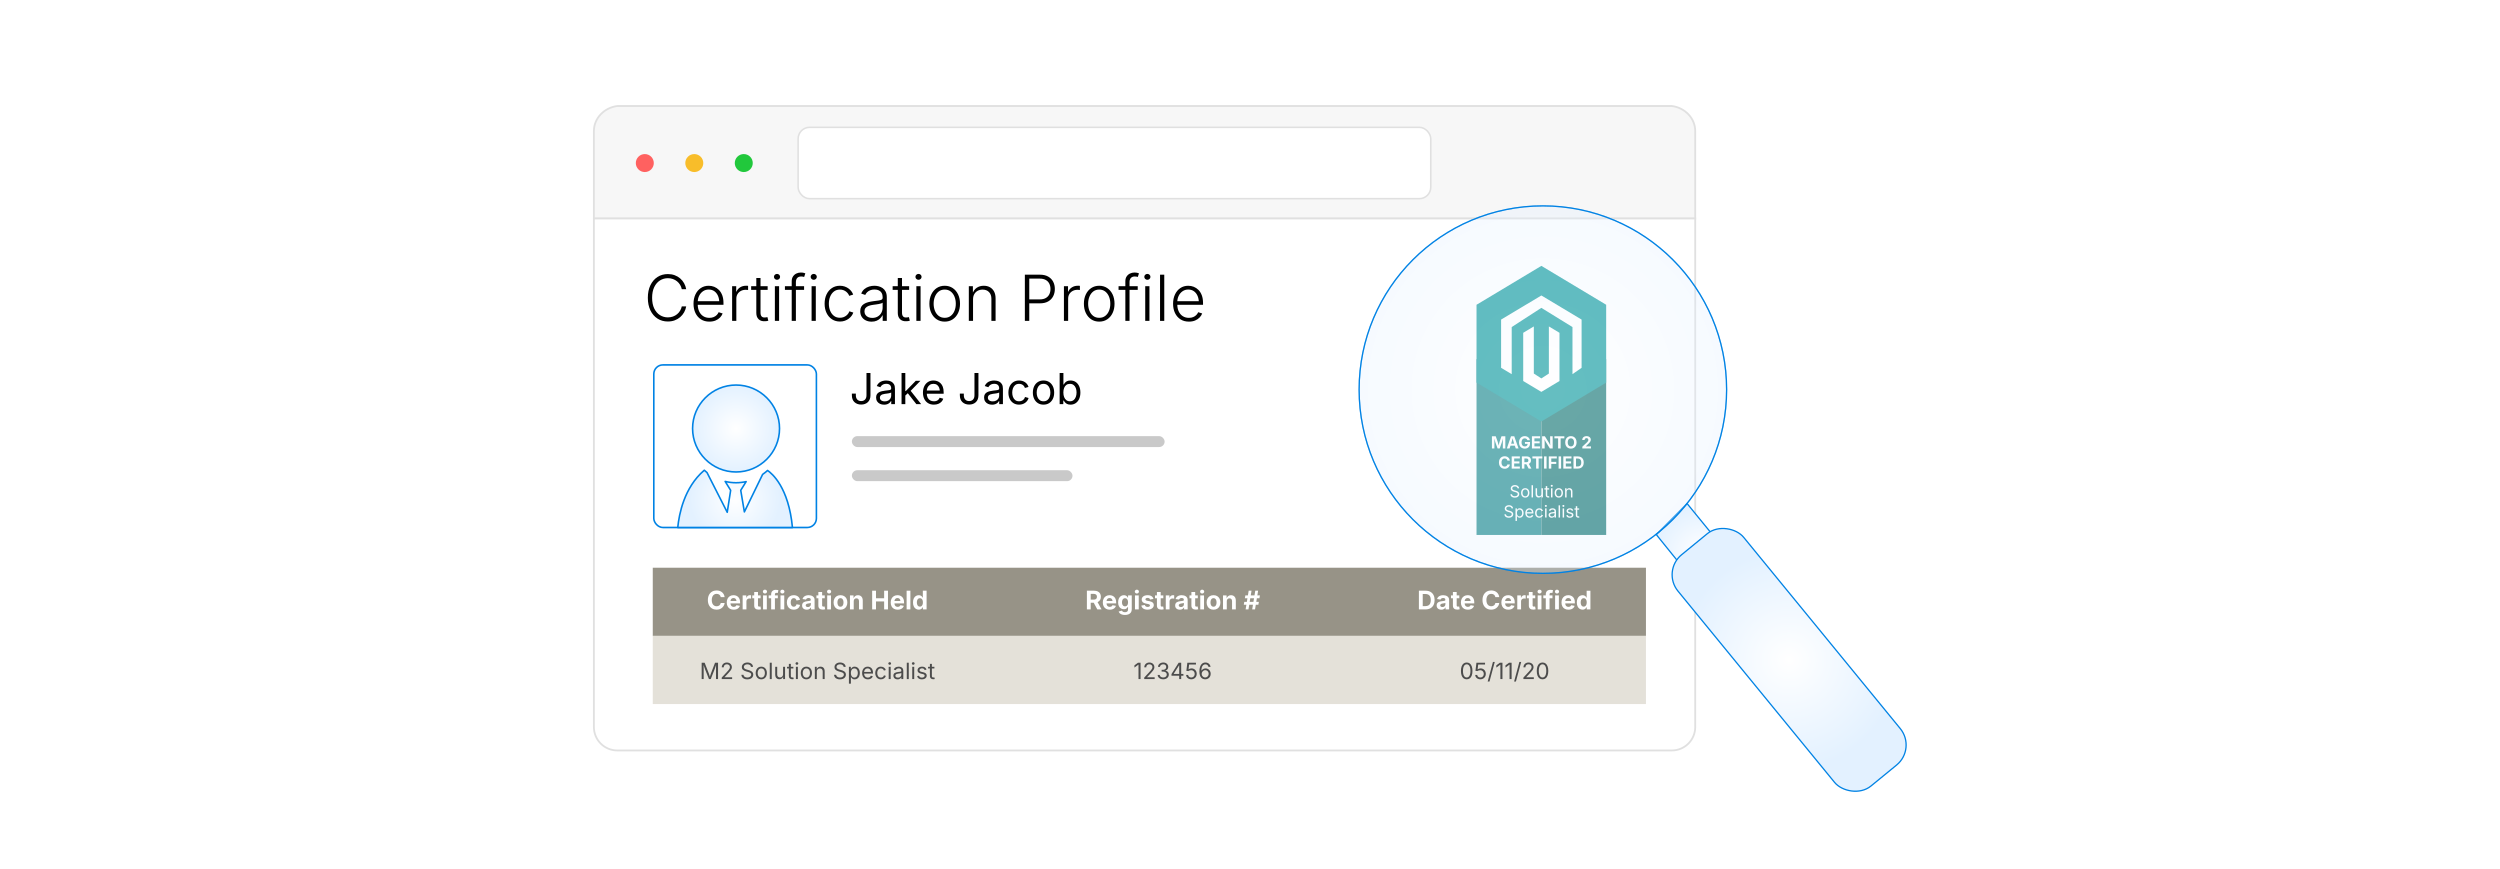 <?xml version="1.0" encoding="UTF-8"?><svg id="_10-Check-for-Magento-Certifications" xmlns="http://www.w3.org/2000/svg" xmlns:xlink="http://www.w3.org/1999/xlink" viewBox="0 0 860 298.867"><defs><filter id="drop-shadow-1" filterUnits="userSpaceOnUse"><feOffset dx="0" dy="5"/><feGaussianBlur result="blur" stdDeviation="4"/><feFlood flood-color="#333" flood-opacity=".09"/><feComposite in2="blur" operator="in"/><feComposite in="SourceGraphic"/></filter><radialGradient id="radial-gradient" cx="252.875" cy="166.609" fx="252.875" fy="166.609" r="15.592" gradientUnits="userSpaceOnUse"><stop offset="0" stop-color="#fff"/><stop offset="1" stop-color="#e3f1ff"/></radialGradient><radialGradient id="radial-gradient-2" cx="253.201" cy="142.406" fx="253.201" fy="142.406" r="14.954" xlink:href="#radial-gradient"/><filter id="drop-shadow-2" filterUnits="userSpaceOnUse"><feOffset dx="0" dy="5"/><feGaussianBlur result="blur-2" stdDeviation="4"/><feFlood flood-color="#333" flood-opacity=".09"/><feComposite in2="blur-2" operator="in"/><feComposite in="SourceGraphic"/></filter><radialGradient id="radial-gradient-3" cx="585.302" cy="185.546" fx="585.302" fy="185.546" r="16.463" xlink:href="#radial-gradient"/><radialGradient id="radial-gradient-4" cx="768.043" cy="-759.49" fx="768.043" fy="-759.49" r="37.794" gradientTransform="translate(-152.583 -537.494) scale(1 -1)" xlink:href="#radial-gradient"/><radialGradient id="radial-gradient-5" cx="530.747" cy="129.03" fx="530.747" fy="129.03" r="63.209" gradientUnits="userSpaceOnUse"><stop offset="0" stop-color="#fff"/><stop offset="1" stop-color="#e3f1ff"/></radialGradient></defs><g filter="url(#drop-shadow-1)"><path d="M583.157,40.077c0-4.448-3.606-8.054-8.054-8.608H212.356c-4.448.553-8.054,4.159-8.054,8.608v30.087h378.855v-30.087Z" fill="#f7f7f7" stroke="#e0e0e0" stroke-miterlimit="10" stroke-width=".632"/><path d="M204.301,70.164v174.94c0,4.448,3.606,8.054,8.054,8.054h362.747c4.448,0,8.054-3.606,8.054-8.054V70.164H204.301Z" fill="#fff" stroke="#e0e0e0" stroke-miterlimit="10" stroke-width=".632"/><circle cx="221.814" cy="51.093" r="3.094" fill="#ff6160" stroke-width="0"/><circle cx="238.836" cy="51.093" r="3.094" fill="#f8bd2a" stroke-width="0"/><circle cx="255.858" cy="51.093" r="3.094" fill="#21c83c" stroke-width="0"/><rect x="274.557" y="38.803" width="217.626" height="24.538" rx="3.931" ry="3.931" fill="#fff" stroke="#e0e0e0" stroke-miterlimit="10" stroke-width=".539"/><path d="M229.748,105.597c-1.337,0-2.524-.332-3.562-.997-1.039-.665-1.853-1.608-2.443-2.832-.59-1.223-.885-2.663-.885-4.32,0-1.663.295-3.107.885-4.33.591-1.223,1.404-2.169,2.443-2.837,1.038-.669,2.226-1.003,3.562-1.003.846,0,1.626.132,2.341.395s1.346.631,1.894,1.104c.548.474.997,1.026,1.35,1.659.352.633.592,1.315.72,2.048h-1.515c-.114-.548-.31-1.051-.587-1.51-.277-.458-.626-.858-1.045-1.199-.42-.342-.895-.606-1.424-.795-.53-.188-1.108-.283-1.733-.283-.996,0-1.904.26-2.726.779-.821.519-1.476,1.28-1.963,2.282-.487,1.003-.73,2.233-.73,3.69,0,1.458.245,2.688.736,3.691.49,1.002,1.146,1.76,1.968,2.271s1.727.769,2.715.769c.625,0,1.203-.095,1.733-.283.529-.188,1.004-.453,1.424-.795.419-.341.768-.742,1.045-1.205.277-.462.473-.964.587-1.504h1.515c-.121.726-.357,1.402-.709,2.032-.353.629-.802,1.182-1.35,1.658s-1.179.849-1.894,1.115-1.498.399-2.352.399Z" fill="#000" stroke-width="0"/><path d="M244.019,105.64c-1.117,0-2.082-.262-2.896-.784s-1.443-1.246-1.888-2.171c-.444-.924-.667-1.987-.667-3.188,0-1.202.219-2.269.656-3.2s1.049-1.664,1.835-2.197c.785-.533,1.697-.8,2.735-.8.654,0,1.284.119,1.889.356.604.239,1.147.602,1.632,1.089.483.486.863,1.104,1.141,1.851.277.746.416,1.625.416,2.634v.63h-9.354v-1.248h8.576l-.661.47c0-.854-.146-1.618-.438-2.294-.292-.675-.708-1.209-1.248-1.6-.54-.392-1.191-.587-1.952-.587-.754,0-1.413.199-1.979.598s-1.006.924-1.322,1.578-.475,1.373-.475,2.155v.746c0,.932.163,1.748.49,2.448s.791,1.244,1.393,1.632c.601.388,1.31.581,2.128.581.555,0,1.043-.089,1.466-.267.424-.178.779-.414,1.067-.709s.503-.617.645-.966l1.376.438c-.185.498-.481.96-.891,1.387-.408.427-.922.77-1.541,1.029-.618.26-1.33.39-2.133.39Z" fill="#000" stroke-width="0"/><path d="M251.848,105.384v-11.926h1.408v1.856h.106c.241-.611.655-1.101,1.242-1.467s1.254-.549,2-.549c.121,0,.249.001.384.005.136.004.253.009.353.016v1.451c-.05-.015-.156-.03-.32-.048-.163-.018-.341-.027-.533-.027-.611,0-1.159.132-1.643.396-.483.263-.862.622-1.136,1.077-.274.455-.411.978-.411,1.567v7.648h-1.45Z" fill="#000" stroke-width="0"/><path d="M264.072,93.459v1.259h-5.674v-1.259h5.674ZM260.169,90.622h1.45v11.946c0,.591.132,1.024.395,1.302.264.277.665.388,1.206.33.1,0,.222-.012.367-.037.146-.024.283-.052.411-.08l.299,1.248c-.156.05-.329.089-.518.117s-.379.047-.57.054c-.953.063-1.698-.162-2.235-.678-.536-.516-.805-1.235-.805-2.159v-12.043Z" fill="#000" stroke-width="0"/><path d="M267.293,91.251c-.284,0-.531-.099-.741-.298s-.314-.438-.314-.715c0-.284.104-.524.314-.72.21-.196.457-.294.741-.294.292,0,.541.098.747.294.206.195.31.436.31.72,0,.277-.104.516-.31.715s-.455.298-.747.298ZM266.557,105.384v-11.926h1.45v11.926h-1.45Z" fill="#000" stroke-width="0"/><path d="M276.605,93.459v1.259h-6.592v-1.259h6.592ZM272.349,105.384v-13.632c0-.647.146-1.193.438-1.638.291-.444.673-.782,1.146-1.013.473-.231.982-.347,1.53-.347.377,0,.697.03.96.09.263.061.466.123.608.188l-.405,1.248c-.114-.043-.251-.082-.411-.118-.16-.035-.361-.053-.603-.053-.591,0-1.042.167-1.354.501-.313.334-.47.811-.47,1.43v13.344h-1.439Z" fill="#000" stroke-width="0"/><path d="M279.923,91.251c-.284,0-.531-.099-.741-.298s-.314-.438-.314-.715c0-.284.104-.524.314-.72.21-.196.457-.294.741-.294.292,0,.541.098.747.294.206.195.31.436.31.72,0,.277-.104.516-.31.715s-.455.298-.747.298ZM279.187,105.384v-11.926h1.45v11.926h-1.45Z" fill="#000" stroke-width="0"/><path d="M288.936,105.608c-1.038,0-1.952-.26-2.741-.778-.789-.52-1.408-1.241-1.856-2.165-.447-.925-.672-1.988-.672-3.189,0-1.224.225-2.299.672-3.227.448-.929,1.067-1.651,1.856-2.171s1.703-.778,2.741-.778c.604,0,1.159.089,1.664.267s.953.414,1.344.709.717.622.976.981c.26.359.45.72.571,1.082l-1.376.427c-.064-.22-.182-.455-.353-.703-.17-.249-.389-.484-.655-.704-.267-.221-.582-.4-.944-.539s-.771-.208-1.227-.208c-.811,0-1.499.221-2.064.661-.564.441-.997,1.028-1.296,1.76-.298.733-.447,1.547-.447,2.443,0,.882.149,1.688.447,2.421.299.732.731,1.317,1.296,1.755.565.438,1.254.656,2.064.656.462,0,.878-.071,1.248-.214.369-.142.691-.325.965-.549.274-.225.496-.466.667-.726s.288-.503.352-.73l1.366.427c-.114.369-.303.735-.565,1.099-.264.362-.594.694-.992.997-.398.302-.854.544-1.365.726-.513.181-1.07.271-1.675.271Z" fill="#000" stroke-width="0"/><path d="M299.847,105.651c-.726,0-1.385-.139-1.979-.416s-1.066-.687-1.419-1.227c-.352-.541-.528-1.195-.528-1.963,0-.59.11-1.086.331-1.488.221-.401.537-.732.949-.991.412-.26.897-.465,1.456-.614.559-.148,1.175-.267,1.851-.352.661-.085,1.223-.158,1.686-.219.462-.061.815-.158,1.062-.293.245-.135.368-.353.368-.65v-.277c0-.534-.109-.992-.326-1.376-.217-.385-.533-.68-.949-.886s-.923-.31-1.52-.31c-.562,0-1.057.087-1.482.262-.427.174-.781.401-1.062.683-.281.281-.493.588-.635.923l-1.387-.47c.263-.646.633-1.166,1.109-1.558.477-.391,1.014-.677,1.61-.858.598-.182,1.202-.271,1.813-.271.47,0,.953.062,1.451.187.497.124.96.334,1.386.629.427.295.771.7,1.035,1.216.263.516.395,1.168.395,1.958v8.096h-1.419v-1.889h-.106c-.171.363-.423.71-.757,1.04-.335.331-.745.6-1.232.806s-1.055.31-1.701.31ZM300.06,104.36c.726,0,1.355-.16,1.889-.479.533-.32.945-.75,1.237-1.291.291-.54.438-1.134.438-1.781v-1.696c-.107.1-.281.188-.523.267-.241.079-.517.146-.826.203s-.621.106-.934.149-.587.078-.821.106c-.661.078-1.229.206-1.701.384s-.832.42-1.077.726-.368.693-.368,1.163c0,.476.117.882.352,1.216.235.334.555.59.96.768s.864.267,1.376.267Z" fill="#000" stroke-width="0"/><path d="M312.743,93.459v1.259h-5.674v-1.259h5.674ZM308.84,90.622h1.45v11.946c0,.591.132,1.024.395,1.302.264.277.665.388,1.206.33.1,0,.222-.012.367-.037.146-.024.283-.052.411-.08l.299,1.248c-.156.05-.329.089-.518.117s-.379.047-.57.054c-.953.063-1.698-.162-2.235-.678-.536-.516-.805-1.235-.805-2.159v-12.043Z" fill="#000" stroke-width="0"/><path d="M315.965,91.251c-.284,0-.531-.099-.741-.298s-.314-.438-.314-.715c0-.284.104-.524.314-.72.21-.196.457-.294.741-.294.292,0,.541.098.747.294.206.195.31.436.31.72,0,.277-.104.516-.31.715s-.455.298-.747.298ZM315.229,105.384v-11.926h1.45v11.926h-1.45Z" fill="#000" stroke-width="0"/><path d="M324.978,105.64c-1.038,0-1.952-.262-2.741-.784s-1.408-1.248-1.856-2.176c-.447-.928-.672-1.993-.672-3.194,0-1.224.225-2.299.672-3.227.448-.929,1.067-1.653,1.856-2.177.789-.522,1.703-.783,2.741-.783,1.031,0,1.943.261,2.736.783.792.523,1.413,1.248,1.861,2.177.447.928.672,2.003.672,3.227,0,1.201-.223,2.267-.667,3.194s-1.063,1.653-1.856,2.176-1.708.784-2.746.784ZM324.978,104.328c.817,0,1.511-.22,2.08-.661.568-.44,1.001-1.027,1.296-1.76s.442-1.539.442-2.421c0-.89-.149-1.702-.448-2.438-.298-.736-.732-1.326-1.301-1.771-.569-.444-1.259-.667-2.069-.667s-1.499.223-2.064.667c-.564.444-.997,1.034-1.296,1.771-.298.735-.447,1.548-.447,2.438,0,.882.147,1.688.442,2.421s.726,1.319,1.291,1.76c.564.441,1.256.661,2.074.661Z" fill="#000" stroke-width="0"/><path d="M334.726,97.95v7.435h-1.45v-11.926h1.397l.011,2.784h-.225c.327-1.038.841-1.788,1.541-2.25.701-.463,1.503-.693,2.405-.693.812,0,1.521.169,2.128.506.608.338,1.085.831,1.43,1.478.345.647.518,1.443.518,2.39v7.712h-1.44v-7.605c0-.975-.273-1.744-.821-2.31s-1.279-.848-2.197-.848c-.626,0-1.188.134-1.686.4-.497.267-.891.65-1.178,1.151-.288.502-.433,1.094-.433,1.776Z" fill="#000" stroke-width="0"/><path d="M352.551,105.384v-15.894h5.184c1.123,0,2.065.217,2.827.651.761.434,1.335,1.021,1.722,1.76.388.739.582,1.575.582,2.507s-.194,1.771-.582,2.517c-.387.747-.96,1.337-1.717,1.771-.758.435-1.698.651-2.821.651h-4.043v-1.355h3.979c.825,0,1.51-.154,2.054-.464.544-.309.951-.733,1.222-1.274.27-.54.405-1.155.405-1.845,0-.684-.136-1.295-.405-1.835-.271-.54-.68-.964-1.227-1.27-.548-.306-1.234-.459-2.059-.459h-3.605v14.539h-1.515Z" fill="#000" stroke-width="0"/><path d="M365.991,105.384v-11.926h1.408v1.856h.106c.241-.611.655-1.101,1.242-1.467s1.254-.549,2-.549c.121,0,.249.001.384.005.136.004.253.009.353.016v1.451c-.05-.015-.156-.03-.32-.048-.163-.018-.341-.027-.533-.027-.611,0-1.159.132-1.643.396-.483.263-.862.622-1.136,1.077-.274.455-.411.978-.411,1.567v7.648h-1.45Z" fill="#000" stroke-width="0"/><path d="M378.129,105.64c-1.038,0-1.952-.262-2.741-.784s-1.408-1.248-1.856-2.176c-.447-.928-.672-1.993-.672-3.194,0-1.224.225-2.299.672-3.227.448-.929,1.067-1.653,1.856-2.177.789-.522,1.703-.783,2.741-.783,1.031,0,1.943.261,2.736.783.792.523,1.413,1.248,1.861,2.177.447.928.672,2.003.672,3.227,0,1.201-.223,2.267-.667,3.194s-1.063,1.653-1.856,2.176-1.708.784-2.746.784ZM378.129,104.328c.817,0,1.511-.22,2.08-.661.568-.44,1.001-1.027,1.296-1.76s.442-1.539.442-2.421c0-.89-.149-1.702-.448-2.438-.298-.736-.732-1.326-1.301-1.771-.569-.444-1.259-.667-2.069-.667s-1.499.223-2.064.667c-.564.444-.997,1.034-1.296,1.771-.298.735-.447,1.548-.447,2.438,0,.882.147,1.688.442,2.421s.726,1.319,1.291,1.76c.564.441,1.256.661,2.074.661Z" fill="#000" stroke-width="0"/><path d="M391.377,93.459v1.259h-6.592v-1.259h6.592ZM387.121,105.384v-13.632c0-.647.146-1.193.438-1.638.291-.444.673-.782,1.146-1.013.473-.231.982-.347,1.53-.347.377,0,.697.03.96.09.263.061.466.123.608.188l-.405,1.248c-.114-.043-.251-.082-.411-.118-.16-.035-.361-.053-.603-.053-.591,0-1.042.167-1.354.501-.313.334-.47.811-.47,1.43v13.344h-1.439Z" fill="#000" stroke-width="0"/><path d="M394.693,91.251c-.284,0-.531-.099-.741-.298s-.314-.438-.314-.715c0-.284.104-.524.314-.72.21-.196.457-.294.741-.294.292,0,.541.098.747.294.206.195.31.436.31.72,0,.277-.104.516-.31.715s-.455.298-.747.298ZM393.958,105.384v-11.926h1.45v11.926h-1.45Z" fill="#000" stroke-width="0"/><path d="M400.507,89.491v15.894h-1.45v-15.894h1.45Z" fill="#000" stroke-width="0"/><path d="M408.987,105.64c-1.117,0-2.082-.262-2.896-.784s-1.443-1.246-1.888-2.171c-.444-.924-.667-1.987-.667-3.188,0-1.202.219-2.269.656-3.2s1.049-1.664,1.835-2.197c.785-.533,1.697-.8,2.735-.8.654,0,1.284.119,1.889.356.604.239,1.147.602,1.632,1.089.483.486.863,1.104,1.141,1.851.277.746.416,1.625.416,2.634v.63h-9.354v-1.248h8.576l-.661.47c0-.854-.146-1.618-.438-2.294-.292-.675-.708-1.209-1.248-1.6-.54-.392-1.191-.587-1.952-.587-.754,0-1.413.199-1.979.598s-1.006.924-1.322,1.578-.475,1.373-.475,2.155v.746c0,.932.163,1.748.49,2.448s.791,1.244,1.393,1.632c.601.388,1.31.581,2.128.581.555,0,1.043-.089,1.466-.267.424-.178.779-.414,1.067-.709s.503-.617.645-.966l1.376.438c-.185.498-.481.96-.891,1.387-.408.427-.922.77-1.541,1.029-.618.26-1.33.39-2.133.39Z" fill="#000" stroke-width="0"/><rect x="224.551" y="190.296" width="341.655" height="23.448" fill="#979387" stroke-width="0"/><rect x="224.551" y="213.745" width="341.655" height="23.448" fill="#e4e1d9" stroke-width="0"/><path d="M246.498,204.724c-.57,0-1.081-.13-1.531-.389-.451-.26-.808-.636-1.068-1.128-.261-.493-.391-1.088-.391-1.785,0-.7.131-1.297.394-1.791.262-.494.619-.871,1.071-1.13.452-.26.961-.39,1.525-.39.366,0,.707.052,1.022.153.315.103.596.252.841.448.244.195.445.436.601.719.155.284.258.607.307.971h-1.335c-.029-.179-.085-.337-.167-.474s-.185-.253-.307-.35-.263-.17-.421-.221c-.159-.05-.33-.075-.515-.075-.334,0-.628.083-.88.25s-.447.41-.588.729c-.14.318-.209.705-.209,1.16,0,.464.07.854.212,1.172.141.316.337.556.588.717.25.161.541.242.872.242.185,0,.355-.025.513-.075.157-.051.298-.124.424-.221.125-.097.229-.214.311-.353.082-.138.14-.295.171-.471h1.335c-.034.3-.123.586-.266.859-.143.274-.332.519-.568.735-.236.216-.517.386-.843.51-.325.124-.691.186-1.098.186Z" fill="#fff" stroke-width="0"/><path d="M252.384,204.733c-.492,0-.917-.101-1.274-.303-.357-.201-.632-.488-.823-.859-.191-.372-.288-.812-.288-1.322,0-.499.096-.936.286-1.31.189-.375.459-.667.808-.878.349-.21.758-.315,1.228-.315.316,0,.612.051.886.151s.515.253.722.456c.208.203.37.457.486.763s.175.666.175,1.08v.363h-4.058v-.812h3.423l-.605.216c0-.25-.038-.469-.114-.654s-.19-.33-.342-.433c-.151-.102-.338-.153-.56-.153-.225,0-.415.052-.572.156-.157.104-.276.244-.356.421-.081.178-.121.38-.121.607v.574c0,.28.047.515.141.705.093.19.225.333.393.428.169.095.365.143.59.143.153,0,.291-.021.415-.064.124-.044.229-.107.318-.192.087-.085.154-.189.2-.313l1.176.221c-.078.265-.213.497-.406.697s-.435.355-.724.465c-.29.109-.623.164-1.001.164Z" fill="#fff" stroke-width="0"/><path d="M255.473,204.638v-4.832h1.254v.843h.052c.089-.3.238-.525.447-.679.209-.152.448-.229.72-.229.066,0,.138.004.216.011s.146.018.203.032v1.158c-.058-.021-.142-.036-.251-.048-.109-.011-.213-.017-.311-.017-.196,0-.373.042-.532.127-.158.085-.281.203-.369.354s-.132.328-.132.529v2.749h-1.297Z" fill="#fff" stroke-width="0"/><path d="M261.65,199.806v.99h-2.865v-.99h2.865ZM259.45,198.657h1.297v4.568c0,.152.033.266.102.339.067.073.181.11.339.11.049,0,.118-.007.207-.02.09-.013.157-.025.203-.037l.187.973c-.145.043-.288.073-.431.091s-.278.026-.408.026c-.483,0-.854-.118-1.11-.354-.257-.236-.385-.575-.385-1.016v-4.681Z" fill="#fff" stroke-width="0"/><path d="M263.14,199.175c-.195,0-.362-.064-.501-.194s-.208-.287-.208-.471c0-.185.069-.342.208-.472s.306-.194.501-.194c.196,0,.364.064.504.194s.209.287.209.472c0,.184-.069.341-.209.471s-.308.194-.504.194ZM262.492,204.638v-4.832h1.297v4.832h-1.297Z" fill="#fff" stroke-width="0"/><path d="M267.579,199.806v.99h-3.154v-.99h3.154ZM265.275,204.638v-5.203c0-.343.068-.629.206-.856.137-.228.323-.397.56-.512.235-.114.504-.171.804-.171.204,0,.391.017.56.05.168.033.292.062.369.084l-.233.977c-.055-.014-.118-.028-.192-.043-.073-.015-.153-.021-.239-.021-.196,0-.335.047-.417.141s-.123.226-.123.396v5.16h-1.293Z" fill="#fff" stroke-width="0"/><path d="M269.135,199.175c-.195,0-.362-.064-.501-.194s-.208-.287-.208-.471c0-.185.069-.342.208-.472s.306-.194.501-.194c.196,0,.364.064.504.194s.209.287.209.472c0,.184-.069.341-.209.471s-.308.194-.504.194ZM268.486,204.638v-4.832h1.297v4.832h-1.297Z" fill="#fff" stroke-width="0"/><path d="M273.046,204.733c-.486,0-.906-.104-1.26-.313-.353-.209-.625-.5-.816-.873s-.288-.807-.288-1.303c0-.501.097-.938.288-1.312s.464-.664.816-.873c.354-.209.773-.313,1.26-.313.285,0,.549.038.791.112.242.075.457.182.644.32.188.138.342.307.463.506.121.198.204.422.251.669l-1.206.226c-.026-.127-.066-.24-.121-.34s-.121-.185-.199-.255c-.077-.07-.167-.125-.27-.162s-.216-.056-.34-.056c-.23,0-.424.062-.581.186s-.275.297-.354.519-.118.479-.118.77c0,.285.039.538.118.761.079.222.197.396.354.522s.351.19.581.19c.124,0,.238-.02.342-.059s.196-.095.276-.169c.081-.073.148-.162.203-.266s.094-.22.117-.35l1.205.22c-.046.257-.129.485-.25.686s-.275.372-.463.517c-.188.144-.402.253-.646.328-.244.075-.51.112-.798.112Z" fill="#fff" stroke-width="0"/><path d="M277.527,204.733c-.306,0-.58-.054-.823-.162-.243-.107-.435-.27-.574-.483-.141-.215-.21-.482-.21-.802,0-.269.05-.493.149-.675.099-.182.234-.327.406-.437.171-.109.365-.192.583-.25s.446-.099.685-.121c.28-.029.505-.056.677-.08s.297-.063.376-.117c.079-.053.119-.132.119-.235v-.021c0-.139-.029-.255-.087-.35-.058-.096-.144-.168-.257-.219-.114-.051-.252-.075-.413-.075-.167,0-.312.024-.437.075s-.225.117-.302.201c-.078.083-.136.177-.173.281l-1.188-.195c.083-.282.222-.521.414-.717.193-.196.434-.346.72-.449.287-.104.61-.156.971-.156.259,0,.511.031.756.093.245.062.465.158.659.288.194.129.349.299.463.508.113.209.17.458.17.749v3.255h-1.227v-.67h-.044c-.077.149-.182.281-.311.396-.13.113-.286.203-.47.27-.183.066-.394.1-.633.1ZM277.894,203.821c.205,0,.384-.04.538-.121.154-.08.274-.189.361-.328.086-.139.13-.292.13-.462v-.523c-.038.029-.096.055-.173.078-.078.022-.165.043-.26.061-.095.017-.188.033-.281.047-.092.015-.174.026-.246.035-.158.022-.298.061-.419.112s-.215.12-.281.205-.1.194-.1.326c0,.124.032.229.096.313s.149.149.259.192.235.064.376.064Z" fill="#fff" stroke-width="0"/><path d="M283.717,199.806v.99h-2.865v-.99h2.865ZM281.516,198.657h1.297v4.568c0,.152.033.266.102.339.067.073.181.11.339.11.049,0,.118-.007.207-.02.09-.013.157-.025.203-.037l.187.973c-.145.043-.288.073-.431.091s-.278.026-.408.026c-.483,0-.854-.118-1.11-.354-.257-.236-.385-.575-.385-1.016v-4.681Z" fill="#fff" stroke-width="0"/><path d="M285.207,199.175c-.195,0-.362-.064-.501-.194s-.208-.287-.208-.471c0-.185.069-.342.208-.472s.306-.194.501-.194c.196,0,.364.064.504.194s.209.287.209.472c0,.184-.069.341-.209.471s-.308.194-.504.194ZM284.558,204.638v-4.832h1.297v4.832h-1.297Z" fill="#fff" stroke-width="0"/><path d="M289.118,204.733c-.483,0-.903-.104-1.258-.313s-.627-.5-.818-.873-.288-.807-.288-1.303c0-.501.097-.938.288-1.312s.464-.664.818-.873.774-.313,1.258-.313c.487,0,.907.104,1.26.313.354.209.625.5.817.873.191.373.287.811.287,1.312,0,.496-.096.93-.287,1.303-.192.373-.464.664-.817.873-.353.209-.772.313-1.26.313ZM289.118,203.713c.23,0,.424-.064.579-.192s.272-.304.351-.527c.077-.224.116-.475.116-.754,0-.285-.039-.539-.116-.761-.078-.222-.195-.396-.351-.523-.155-.126-.349-.189-.579-.189s-.423.063-.577.189c-.154.127-.27.302-.348.523s-.116.476-.116.761c0,.279.038.53.116.754s.193.399.348.527.347.192.577.192Z" fill="#fff" stroke-width="0"/><path d="M293.682,201.842v2.796h-1.297v-4.832h1.224l.021,1.206h-.078c.127-.403.319-.716.577-.936.258-.221.592-.331,1.001-.331.334,0,.626.073.875.219s.442.354.579.626c.137.272.205.598.205.975v3.073h-1.297v-2.849c0-.299-.077-.534-.23-.704-.154-.17-.368-.255-.643-.255-.181,0-.343.04-.485.119-.144.079-.254.193-.333.343-.079.15-.119.333-.119.55Z" fill="#fff" stroke-width="0"/><path d="M300.021,204.638v-6.439h1.318v2.602h2.805v-2.602h1.322v6.439h-1.322v-2.744h-2.805v2.744h-1.318Z" fill="#fff" stroke-width="0"/><path d="M308.786,204.733c-.492,0-.917-.101-1.274-.303-.357-.201-.632-.488-.823-.859-.191-.372-.288-.812-.288-1.322,0-.499.096-.936.286-1.31.189-.375.459-.667.808-.878.349-.21.758-.315,1.228-.315.316,0,.612.051.886.151s.515.253.722.456c.208.203.37.457.486.763s.175.666.175,1.08v.363h-4.058v-.812h3.423l-.605.216c0-.25-.038-.469-.114-.654s-.19-.33-.342-.433c-.151-.102-.338-.153-.56-.153-.225,0-.415.052-.572.156-.157.104-.276.244-.356.421-.081.178-.121.38-.121.607v.574c0,.28.047.515.141.705.093.19.225.333.393.428.169.095.365.143.59.143.153,0,.291-.021.415-.064.124-.044.229-.107.318-.192.087-.085.154-.189.2-.313l1.176.221c-.078.265-.213.497-.406.697s-.435.355-.724.465c-.29.109-.623.164-1.001.164Z" fill="#fff" stroke-width="0"/><path d="M313.173,198.199v6.439h-1.297v-6.439h1.297Z" fill="#fff" stroke-width="0"/><path d="M316.038,204.72c-.369,0-.702-.096-1-.287-.299-.192-.534-.473-.707-.843s-.26-.823-.26-1.359c0-.551.09-1.01.269-1.379s.416-.646.713-.83c.297-.184.624-.276.981-.276.273,0,.501.046.683.139.182.092.328.206.44.341.112.136.196.267.251.394h.043v-2.42h1.297v6.439h-1.275v-.773h-.064c-.058.129-.144.26-.257.391-.114.131-.262.241-.443.331-.182.089-.405.134-.67.134ZM316.44,203.678c.219,0,.406-.061.562-.182.155-.12.273-.29.354-.508.08-.217.121-.472.121-.763,0-.294-.04-.548-.119-.763-.079-.214-.196-.382-.353-.501-.155-.119-.344-.18-.565-.18-.229,0-.419.062-.573.187-.154.123-.27.294-.348.51s-.117.465-.117.747c0,.283.04.533.119.752.079.22.196.391.351.515.153.124.343.186.568.186Z" fill="#fff" stroke-width="0"/><path d="M373.89,204.638v-6.439h2.512c.489,0,.905.086,1.249.259.343.173.604.417.784.73.18.314.27.684.27,1.106,0,.424-.091.789-.274,1.096-.183.307-.447.542-.795.704-.348.163-.769.244-1.264.244h-1.703v-1.067h1.491c.271,0,.492-.036.665-.109.173-.074.303-.184.39-.329.086-.146.129-.324.129-.538,0-.219-.043-.402-.129-.551-.087-.148-.217-.262-.392-.339-.174-.078-.396-.117-.668-.117h-.946v5.351h-1.318ZM377.473,204.638l-1.568-2.931h1.43l1.6,2.931h-1.461Z" fill="#fff" stroke-width="0"/><path d="M381.748,204.733c-.492,0-.917-.101-1.274-.303-.357-.201-.632-.488-.823-.859-.191-.372-.288-.812-.288-1.322,0-.499.096-.936.286-1.31.189-.375.459-.667.808-.878.349-.21.758-.315,1.228-.315.316,0,.612.051.886.151s.515.253.722.456c.208.203.37.457.486.763s.175.666.175,1.08v.363h-4.058v-.812h3.423l-.605.216c0-.25-.038-.469-.114-.654s-.19-.33-.342-.433c-.151-.102-.338-.153-.56-.153-.225,0-.415.052-.572.156-.157.104-.276.244-.356.421-.081.178-.121.38-.121.607v.574c0,.28.047.515.141.705.093.19.225.333.393.428.169.095.365.143.59.143.153,0,.291-.021.415-.064.124-.044.229-.107.318-.192.087-.085.154-.189.2-.313l1.176.221c-.078.265-.213.497-.406.697s-.435.355-.724.465c-.29.109-.623.164-1.001.164Z" fill="#fff" stroke-width="0"/><path d="M386.986,206.548c-.403,0-.755-.052-1.055-.153-.3-.103-.543-.243-.73-.422s-.316-.382-.389-.609l1.115-.311c.04.089.103.176.188.261s.198.155.34.21c.141.055.315.082.522.082.331,0,.592-.075.78-.227s.283-.387.283-.707v-.89h-.1c-.058.129-.142.255-.251.376-.109.12-.253.22-.43.296-.178.076-.397.114-.659.114-.363,0-.693-.085-.989-.255-.297-.17-.534-.43-.711-.778-.178-.349-.267-.789-.267-1.322,0-.544.091-1,.271-1.365.18-.366.419-.642.718-.826.298-.184.626-.276.982-.276.271,0,.499.046.684.137.184.091.333.204.447.341.113.137.199.269.257.396h.057v-.812h1.274v4.793c0,.435-.101.797-.301,1.085s-.476.504-.827.648c-.352.144-.755.216-1.21.216ZM387.008,203.584c.222,0,.41-.055.564-.164.153-.109.271-.268.352-.474.081-.206.121-.453.121-.741,0-.285-.04-.534-.121-.747-.08-.214-.198-.379-.352-.497-.154-.118-.343-.178-.564-.178-.228,0-.419.062-.572.184-.154.123-.271.291-.351.504s-.119.458-.119.734c0,.282.04.526.119.732s.197.365.353.478.346.169.57.169Z" fill="#fff" stroke-width="0"/><path d="M391.078,199.175c-.195,0-.362-.064-.501-.194s-.208-.287-.208-.471c0-.185.069-.342.208-.472s.306-.194.501-.194c.196,0,.364.064.504.194s.209.287.209.472c0,.184-.069.341-.209.471s-.308.194-.504.194ZM390.43,204.638v-4.832h1.297v4.832h-1.297Z" fill="#fff" stroke-width="0"/><path d="M394.747,204.733c-.389,0-.733-.056-1.032-.166-.3-.111-.545-.272-.735-.484-.189-.212-.312-.468-.367-.767l1.206-.208c.063.225.174.394.333.506.158.112.37.169.635.169.248,0,.443-.047.586-.141s.214-.213.214-.356c0-.127-.052-.23-.153-.312-.103-.081-.259-.143-.469-.186l-.835-.173c-.466-.096-.814-.258-1.045-.486-.231-.229-.346-.523-.346-.884,0-.312.085-.578.255-.802s.406-.396.708-.517c.303-.121.658-.182,1.067-.182.381,0,.711.053.99.158.279.104.506.254.679.447.173.192.288.421.346.683l-1.149.203c-.05-.164-.144-.299-.283-.404-.14-.104-.328-.157-.564-.157-.213,0-.392.044-.536.134-.144.089-.216.209-.216.358,0,.121.047.224.141.307.094.084.254.148.481.195l.869.173c.467.095.813.249,1.041.464s.342.495.342.841c0,.317-.092.594-.276.832-.185.237-.438.423-.763.556-.324.132-.698.198-1.122.198Z" fill="#fff" stroke-width="0"/><path d="M400.184,199.806v.99h-2.865v-.99h2.865ZM397.984,198.657h1.297v4.568c0,.152.033.266.102.339.067.073.181.11.339.11.049,0,.118-.007.207-.02.09-.013.157-.025.203-.037l.187.973c-.145.043-.288.073-.431.091s-.278.026-.408.026c-.483,0-.854-.118-1.11-.354-.257-.236-.385-.575-.385-1.016v-4.681Z" fill="#fff" stroke-width="0"/><path d="M401.026,204.638v-4.832h1.254v.843h.052c.089-.3.238-.525.447-.679.209-.152.448-.229.72-.229.066,0,.138.004.216.011s.146.018.203.032v1.158c-.058-.021-.142-.036-.251-.048-.109-.011-.213-.017-.311-.017-.196,0-.373.042-.532.127-.158.085-.281.203-.369.354s-.132.328-.132.529v2.749h-1.297Z" fill="#fff" stroke-width="0"/><path d="M405.858,204.733c-.306,0-.58-.054-.823-.162-.243-.107-.435-.27-.574-.483-.141-.215-.21-.482-.21-.802,0-.269.05-.493.149-.675.099-.182.234-.327.406-.437.171-.109.365-.192.583-.25s.446-.099.685-.121c.28-.029.505-.056.677-.08s.297-.063.376-.117c.079-.053.119-.132.119-.235v-.021c0-.139-.029-.255-.087-.35-.058-.096-.144-.168-.257-.219-.114-.051-.252-.075-.413-.075-.167,0-.312.024-.437.075s-.225.117-.302.201c-.078.083-.136.177-.173.281l-1.188-.195c.083-.282.222-.521.414-.717.193-.196.434-.346.72-.449.287-.104.61-.156.971-.156.259,0,.511.031.756.093.245.062.465.158.659.288.194.129.349.299.463.508.113.209.17.458.17.749v3.255h-1.227v-.67h-.044c-.077.149-.182.281-.311.396-.13.113-.286.203-.47.27-.183.066-.394.1-.633.1ZM406.225,203.821c.205,0,.384-.04.538-.121.154-.08.274-.189.361-.328.086-.139.13-.292.13-.462v-.523c-.038.029-.096.055-.173.078-.078.022-.165.043-.26.061-.095.017-.188.033-.281.047-.092.015-.174.026-.246.035-.158.022-.298.061-.419.112s-.215.12-.281.205-.1.194-.1.326c0,.124.032.229.096.313s.149.149.259.192.235.064.376.064Z" fill="#fff" stroke-width="0"/><path d="M412.048,199.806v.99h-2.865v-.99h2.865ZM409.847,198.657h1.297v4.568c0,.152.033.266.102.339.067.073.181.11.339.11.049,0,.118-.007.207-.02.09-.013.157-.025.203-.037l.187.973c-.145.043-.288.073-.431.091s-.278.026-.408.026c-.483,0-.854-.118-1.11-.354-.257-.236-.385-.575-.385-1.016v-4.681Z" fill="#fff" stroke-width="0"/><path d="M413.538,199.175c-.195,0-.362-.064-.501-.194s-.208-.287-.208-.471c0-.185.069-.342.208-.472s.306-.194.501-.194c.196,0,.364.064.504.194s.209.287.209.472c0,.184-.069.341-.209.471s-.308.194-.504.194ZM412.889,204.638v-4.832h1.297v4.832h-1.297Z" fill="#fff" stroke-width="0"/><path d="M417.449,204.733c-.483,0-.903-.104-1.258-.313s-.627-.5-.818-.873-.288-.807-.288-1.303c0-.501.097-.938.288-1.312s.464-.664.818-.873.774-.313,1.258-.313c.487,0,.907.104,1.26.313.354.209.625.5.817.873.191.373.287.811.287,1.312,0,.496-.096.93-.287,1.303-.192.373-.464.664-.817.873-.353.209-.772.313-1.26.313ZM417.449,203.713c.23,0,.424-.064.579-.192s.272-.304.351-.527c.077-.224.116-.475.116-.754,0-.285-.039-.539-.116-.761-.078-.222-.195-.396-.351-.523-.155-.126-.349-.189-.579-.189s-.423.063-.577.189c-.154.127-.27.302-.348.523s-.116.476-.116.761c0,.279.038.53.116.754s.193.399.348.527.347.192.577.192Z" fill="#fff" stroke-width="0"/><path d="M422.013,201.842v2.796h-1.297v-4.832h1.224l.021,1.206h-.078c.127-.403.319-.716.577-.936.258-.221.592-.331,1.001-.331.334,0,.626.073.875.219s.442.354.579.626c.137.272.205.598.205.975v3.073h-1.297v-2.849c0-.299-.077-.534-.23-.704-.154-.17-.368-.255-.643-.255-.181,0-.343.04-.485.119-.144.079-.254.193-.333.343-.079.15-.119.333-.119.55Z" fill="#fff" stroke-width="0"/><path d="M427.864,203.026l.169-.977h5.013l-.168.977h-5.014ZM428.236,200.792l.164-.98h5.014l-.165.98h-5.013ZM428.491,204.638l1.055-6.439h.98l-1.054,6.439h-.981ZM430.752,204.638l1.059-6.439h.98l-1.059,6.439h-.98Z" fill="#fff" stroke-width="0"/><path d="M489.421,198.199v6.439h-1.318v-6.439h1.318ZM490.367,204.638h-1.668v-1.137h1.604c.415,0,.763-.073,1.044-.22.28-.147.491-.375.633-.684.142-.308.212-.702.212-1.184,0-.479-.071-.871-.214-1.178s-.354-.534-.631-.681c-.278-.146-.623-.221-1.035-.221h-1.643v-1.137h1.72c.646,0,1.201.129,1.666.387.466.259.823.627,1.074,1.106.251.48.376,1.054.376,1.723,0,.671-.125,1.247-.376,1.729s-.61.851-1.078,1.108-1.029.387-1.684.387Z" fill="#fff" stroke-width="0"/><path d="M495.812,204.734c-.306,0-.58-.055-.823-.162-.243-.108-.435-.27-.574-.484-.141-.215-.21-.481-.21-.802,0-.268.05-.492.149-.674.099-.182.234-.327.406-.437.171-.109.365-.193.583-.251s.446-.098.685-.121c.28-.028.505-.056.677-.08s.297-.063.376-.116c.079-.054.119-.132.119-.235v-.021c0-.139-.029-.256-.087-.351s-.144-.168-.257-.218c-.114-.051-.252-.076-.413-.076-.167,0-.312.025-.437.076-.124.05-.225.117-.302.2-.078.084-.136.178-.173.281l-1.188-.194c.083-.282.222-.521.414-.718.193-.195.434-.346.72-.449.287-.104.61-.155.971-.155.259,0,.511.03.756.093.245.062.465.157.659.287s.349.299.463.508c.113.209.17.459.17.75v3.254h-1.227v-.67h-.044c-.077.15-.182.282-.311.396-.13.114-.286.204-.47.271-.183.066-.394.1-.633.1ZM496.18,203.822c.205,0,.384-.04.538-.121s.274-.19.361-.328c.086-.139.13-.293.13-.463v-.522c-.038.028-.096.055-.173.077-.078.023-.165.044-.26.061-.095.018-.188.033-.281.048-.092.015-.174.025-.246.034-.158.023-.298.061-.419.112s-.215.121-.281.206-.1.193-.1.326c0,.124.032.229.096.313s.149.148.259.191c.109.044.235.065.376.065Z" fill="#fff" stroke-width="0"/><path d="M502.002,199.807v.989h-2.865v-.989h2.865ZM499.802,198.657h1.297v4.568c0,.153.033.266.102.34.067.073.181.109.339.109.049,0,.118-.006.207-.02.09-.013.157-.024.203-.036l.187.973c-.145.043-.288.073-.431.091-.143.017-.278.025-.408.025-.483,0-.854-.118-1.11-.354-.257-.236-.385-.574-.385-1.016v-4.681Z" fill="#fff" stroke-width="0"/><path d="M504.939,204.734c-.492,0-.917-.102-1.274-.303-.357-.202-.632-.488-.823-.86-.191-.371-.288-.812-.288-1.322,0-.498.096-.935.286-1.31.189-.374.459-.667.808-.877.349-.211.758-.315,1.228-.315.316,0,.612.05.886.151.273.101.515.252.722.455.208.203.37.458.486.764.116.305.175.665.175,1.08v.363h-4.058v-.812h3.423l-.605.216c0-.251-.038-.469-.114-.655-.076-.186-.19-.329-.342-.432s-.338-.153-.56-.153c-.225,0-.415.052-.572.155s-.276.244-.356.422c-.081.177-.121.379-.121.606v.575c0,.279.047.515.141.704.093.19.225.333.393.428.169.096.365.143.59.143.153,0,.291-.021.415-.064s.229-.107.318-.192c.087-.085.154-.189.2-.313l1.176.221c-.078.265-.213.498-.406.698s-.435.354-.724.464c-.29.11-.623.165-1.001.165Z" fill="#fff" stroke-width="0"/><path d="M512.97,204.725c-.57,0-1.081-.13-1.531-.39-.451-.259-.808-.635-1.068-1.128-.261-.492-.391-1.087-.391-1.784,0-.7.131-1.298.394-1.792.262-.494.619-.87,1.071-1.13.452-.259.961-.389,1.525-.389.366,0,.707.051,1.022.153s.596.251.841.447c.244.196.445.436.601.72.155.283.258.607.307.97h-1.335c-.029-.179-.085-.336-.167-.473s-.185-.254-.307-.351c-.122-.096-.263-.17-.421-.22-.159-.051-.33-.076-.515-.076-.334,0-.628.084-.88.251s-.447.41-.588.729c-.14.318-.209.705-.209,1.16,0,.464.07.854.212,1.171.141.317.337.556.588.718.25.161.541.241.872.241.185,0,.355-.024.513-.075s.298-.124.424-.221c.125-.096.229-.214.311-.352.082-.139.14-.296.171-.472h1.335c-.034.3-.123.587-.266.86s-.332.519-.568.734c-.236.217-.517.387-.843.51-.325.124-.691.187-1.098.187Z" fill="#fff" stroke-width="0"/><path d="M518.855,204.734c-.492,0-.917-.102-1.274-.303-.357-.202-.632-.488-.823-.86-.191-.371-.288-.812-.288-1.322,0-.498.096-.935.286-1.31.189-.374.459-.667.808-.877.349-.211.758-.315,1.228-.315.316,0,.612.05.886.151.273.101.515.252.722.455.208.203.37.458.486.764.116.305.175.665.175,1.08v.363h-4.058v-.812h3.423l-.605.216c0-.251-.038-.469-.114-.655-.076-.186-.19-.329-.342-.432s-.338-.153-.56-.153c-.225,0-.415.052-.572.155s-.276.244-.356.422c-.081.177-.121.379-.121.606v.575c0,.279.047.515.141.704.093.19.225.333.393.428.169.096.365.143.59.143.153,0,.291-.021.415-.064s.229-.107.318-.192c.087-.085.154-.189.2-.313l1.176.221c-.078.265-.213.498-.406.698s-.435.354-.724.464c-.29.11-.623.165-1.001.165Z" fill="#fff" stroke-width="0"/><path d="M521.945,204.638v-4.831h1.254v.843h.052c.089-.3.238-.526.447-.679.209-.153.448-.229.72-.229.066,0,.138.004.216.011.078.008.146.019.203.033v1.158c-.058-.021-.142-.036-.251-.048s-.213-.018-.311-.018c-.196,0-.373.043-.532.128-.158.085-.281.203-.369.354-.088.15-.132.327-.132.529v2.748h-1.297Z" fill="#fff" stroke-width="0"/><path d="M528.122,199.807v.989h-2.865v-.989h2.865ZM525.922,198.657h1.297v4.568c0,.153.033.266.102.34.067.073.181.109.339.109.049,0,.118-.006.207-.02.09-.013.157-.024.203-.036l.187.973c-.145.043-.288.073-.431.091-.143.017-.278.025-.408.025-.483,0-.854-.118-1.11-.354-.257-.236-.385-.574-.385-1.016v-4.681Z" fill="#fff" stroke-width="0"/><path d="M529.612,199.176c-.195,0-.362-.065-.501-.195-.139-.129-.208-.286-.208-.471s.069-.342.208-.471c.139-.13.306-.194.501-.194.196,0,.364.064.504.194.14.129.209.286.209.471s-.069.342-.209.471c-.14.13-.308.195-.504.195ZM528.964,204.638v-4.831h1.297v4.831h-1.297Z" fill="#fff" stroke-width="0"/><path d="M534.051,199.807v.989h-3.154v-.989h3.154ZM531.747,204.638v-5.203c0-.343.068-.628.206-.855.137-.228.323-.398.56-.513.235-.113.504-.17.804-.17.204,0,.391.017.56.05.168.032.292.061.369.084l-.233.977c-.055-.015-.118-.029-.192-.043-.073-.015-.153-.021-.239-.021-.196,0-.335.047-.417.14-.082.094-.123.226-.123.396v5.16h-1.293Z" fill="#fff" stroke-width="0"/><path d="M535.606,199.176c-.195,0-.362-.065-.501-.195-.139-.129-.208-.286-.208-.471s.069-.342.208-.471c.139-.13.306-.194.501-.194.196,0,.364.064.504.194.14.129.209.286.209.471s-.069.342-.209.471c-.14.13-.308.195-.504.195ZM534.958,204.638v-4.831h1.297v4.831h-1.297Z" fill="#fff" stroke-width="0"/><path d="M539.539,204.734c-.492,0-.917-.102-1.274-.303-.357-.202-.632-.488-.823-.86-.191-.371-.288-.812-.288-1.322,0-.498.096-.935.286-1.31.189-.374.459-.667.808-.877.349-.211.758-.315,1.228-.315.316,0,.612.05.886.151.273.101.515.252.722.455.208.203.37.458.486.764.116.305.175.665.175,1.08v.363h-4.058v-.812h3.423l-.605.216c0-.251-.038-.469-.114-.655-.076-.186-.19-.329-.342-.432s-.338-.153-.56-.153c-.225,0-.415.052-.572.155s-.276.244-.356.422c-.081.177-.121.379-.121.606v.575c0,.279.047.515.141.704.093.19.225.333.393.428.169.096.365.143.59.143.153,0,.291-.021.415-.064s.229-.107.318-.192c.087-.085.154-.189.2-.313l1.176.221c-.078.265-.213.498-.406.698s-.435.354-.724.464c-.29.11-.623.165-1.001.165Z" fill="#fff" stroke-width="0"/><path d="M544.392,204.72c-.369,0-.702-.096-1-.287-.299-.191-.534-.473-.707-.843s-.26-.823-.26-1.359c0-.55.09-1.01.269-1.378.179-.369.416-.646.713-.83s.624-.276.981-.276c.273,0,.501.046.683.138.182.093.328.206.44.342s.196.267.251.394h.043v-2.421h1.297v6.439h-1.275v-.773h-.064c-.058.13-.144.26-.257.392-.114.131-.262.241-.443.33-.182.09-.405.134-.67.134ZM544.795,203.679c.219,0,.406-.061.562-.182s.273-.29.354-.508c.08-.218.121-.472.121-.763,0-.294-.04-.548-.119-.763s-.196-.382-.353-.502c-.155-.119-.344-.179-.565-.179-.229,0-.419.062-.573.186s-.27.294-.348.51c-.078.217-.117.466-.117.748s.04.533.119.752.196.391.351.515c.153.123.343.186.568.186Z" fill="#fff" stroke-width="0"/><path d="M241.373,228.607v-5.634h1.021l1.388,3.555c.032.083.069.187.111.312.041.125.086.261.132.406.047.146.092.292.135.437.043.146.08.279.113.403h-.159c.035-.116.074-.245.117-.388s.088-.287.135-.435.091-.286.134-.414c.043-.129.081-.236.113-.321l1.369-3.555h1.025v5.634h-.707v-3.218c0-.116,0-.248.001-.397.002-.148.004-.305.008-.469s.008-.33.012-.499.007-.333.009-.491h.061c-.053.174-.108.351-.168.531-.06.18-.117.354-.174.521s-.11.321-.161.46c-.05.139-.093.253-.128.344l-1.26,3.218h-.624l-1.277-3.218c-.036-.088-.077-.2-.125-.335s-.101-.284-.157-.449c-.057-.166-.115-.34-.176-.522s-.122-.366-.186-.55h.068c.005.141.01.293.014.457.003.164.007.33.009.497.003.168.005.329.008.484s.004.295.004.418v3.218h-.685Z" fill="#4c4c4c" stroke-width="0"/><path d="M248.27,228.607v-.518l1.872-2.031c.209-.227.383-.426.521-.597.139-.172.244-.335.314-.49s.105-.319.105-.493c0-.197-.047-.367-.14-.511-.094-.144-.22-.254-.378-.331-.159-.077-.339-.115-.541-.115-.214,0-.4.044-.558.131s-.279.209-.365.366c-.086.158-.128.343-.128.555h-.688c0-.333.077-.626.23-.878s.363-.448.628-.588.564-.21.899-.21c.336,0,.633.07.891.21.259.14.462.328.609.565s.221.503.221.798c0,.204-.036.402-.109.596-.073.192-.202.411-.386.656-.184.244-.442.543-.775.896l-1.232,1.312v.046h2.598v.631h-3.589Z" fill="#4c4c4c" stroke-width="0"/><path d="M257.073,228.706c-.406,0-.758-.065-1.057-.196-.299-.132-.533-.314-.702-.551-.169-.235-.265-.511-.287-.826h.737c.021.212.092.387.216.523.123.138.281.24.475.307.192.066.398.101.618.101.255,0,.483-.042.687-.125s.363-.2.482-.352c.118-.151.178-.327.178-.525,0-.182-.052-.329-.153-.443-.103-.113-.238-.206-.407-.279s-.354-.138-.556-.193l-.681-.192c-.453-.129-.807-.312-1.059-.552-.252-.24-.378-.546-.378-.919,0-.318.086-.596.257-.834.172-.238.403-.423.696-.554.292-.132.62-.197.982-.197.371,0,.698.065.983.197.285.131.51.309.675.534.165.227.253.481.263.767h-.703c-.032-.275-.164-.487-.393-.638-.229-.149-.513-.225-.848-.225-.242,0-.454.039-.637.119-.184.079-.325.188-.426.325-.101.137-.151.294-.151.471,0,.196.062.354.184.475.122.119.268.213.435.279.168.067.319.119.456.157l.563.155c.151.04.318.096.501.166s.357.165.523.282c.167.117.304.266.41.446.107.18.161.401.161.663,0,.308-.08.585-.24.832s-.393.442-.697.586c-.306.144-.675.216-1.108.216Z" fill="#4c4c4c" stroke-width="0"/><path d="M261.876,228.698c-.384,0-.72-.091-1.008-.272-.289-.181-.514-.436-.675-.764-.162-.327-.242-.708-.242-1.142,0-.441.08-.826.242-1.155.161-.329.386-.584.675-.766.288-.182.624-.272,1.008-.272.386,0,.724.091,1.013.272.29.182.516.437.678.766.161.329.241.714.241,1.155,0,.434-.08.814-.241,1.142-.162.328-.388.583-.678.764-.289.182-.627.272-1.013.272ZM261.876,228.089c.284,0,.519-.073.703-.22.184-.146.32-.338.408-.576s.133-.496.133-.773c0-.28-.045-.54-.133-.781-.088-.24-.225-.435-.408-.582-.185-.147-.419-.222-.703-.222-.282,0-.515.074-.696.222s-.316.341-.404.58c-.089.24-.133.501-.133.783,0,.277.044.535.133.773.088.238.223.43.404.576s.414.22.696.22Z" fill="#4c4c4c" stroke-width="0"/><path d="M265.48,222.973v5.634h-.681v-5.634h.681Z" fill="#4c4c4c" stroke-width="0"/><path d="M268.107,228.66c-.284,0-.535-.059-.75-.176-.216-.117-.384-.294-.503-.531-.12-.236-.18-.533-.18-.889v-2.685h.681v2.628c0,.325.086.58.257.764.172.185.404.276.699.276.202,0,.383-.044.543-.132.16-.089.287-.218.38-.388.094-.171.141-.375.141-.615v-2.533h.684v4.228h-.657v-1.024h.091c-.132.396-.317.674-.559.836-.24.161-.516.241-.826.241Z" fill="#4c4c4c" stroke-width="0"/><path d="M272.918,224.379v.582h-2.187v-.582h2.187ZM271.367,223.374h.681v4.137c0,.189.038.327.115.414s.205.131.384.131c.043,0,.098-.005.165-.016.066-.01.128-.02.183-.03l.141.575c-.071.025-.151.044-.24.057-.09.013-.179.019-.267.019-.366,0-.65-.096-.854-.289-.204-.192-.307-.462-.307-.807v-4.19Z" fill="#4c4c4c" stroke-width="0"/><path d="M274.132,223.687c-.128,0-.239-.044-.333-.132-.093-.088-.14-.194-.14-.317,0-.126.047-.232.14-.32.094-.087.205-.13.333-.13.131,0,.243.043.337.13.093.088.14.194.14.32,0,.123-.047.229-.14.317-.094.088-.206.132-.337.132ZM273.788,228.607v-4.228h.681v4.228h-.681Z" fill="#4c4c4c" stroke-width="0"/><path d="M277.384,228.698c-.384,0-.72-.091-1.008-.272-.289-.181-.514-.436-.675-.764-.162-.327-.242-.708-.242-1.142,0-.441.08-.826.242-1.155.161-.329.386-.584.675-.766.288-.182.624-.272,1.008-.272.386,0,.724.091,1.013.272.29.182.516.437.678.766.161.329.241.714.241,1.155,0,.434-.08.814-.241,1.142-.162.328-.388.583-.678.764-.289.182-.627.272-1.013.272ZM277.384,228.089c.284,0,.519-.073.703-.22.184-.146.32-.338.408-.576s.133-.496.133-.773c0-.28-.045-.54-.133-.781-.088-.24-.225-.435-.408-.582-.185-.147-.419-.222-.703-.222-.282,0-.515.074-.696.222s-.316.341-.404.58c-.089.24-.133.501-.133.783,0,.277.044.535.133.773.088.238.223.43.404.576s.414.22.696.22Z" fill="#4c4c4c" stroke-width="0"/><path d="M280.988,226.074v2.533h-.681v-4.228h.654l.004,1.024h-.095c.128-.391.312-.668.55-.831.238-.164.518-.246.838-.246.285,0,.534.059.749.176.214.117.381.294.501.529.119.235.18.532.18.891v2.685h-.681v-2.628c0-.325-.086-.58-.256-.764-.17-.185-.402-.276-.697-.276-.202,0-.384.044-.545.133-.161.088-.288.217-.382.386-.093.169-.14.374-.14.616Z" fill="#4c4c4c" stroke-width="0"/><path d="M288.947,228.706c-.406,0-.758-.065-1.057-.196-.299-.132-.533-.314-.702-.551-.169-.235-.265-.511-.287-.826h.737c.021.212.092.387.216.523.123.138.281.24.475.307.192.066.398.101.618.101.255,0,.483-.042.687-.125s.363-.2.482-.352c.118-.151.178-.327.178-.525,0-.182-.052-.329-.153-.443-.103-.113-.238-.206-.407-.279s-.354-.138-.556-.193l-.681-.192c-.453-.129-.807-.312-1.059-.552-.252-.24-.378-.546-.378-.919,0-.318.086-.596.257-.834.172-.238.403-.423.696-.554.292-.132.62-.197.982-.197.371,0,.698.065.983.197.285.131.51.309.675.534.165.227.253.481.263.767h-.703c-.032-.275-.164-.487-.393-.638-.229-.149-.513-.225-.848-.225-.242,0-.454.039-.637.119-.184.079-.325.188-.426.325-.101.137-.151.294-.151.471,0,.196.062.354.184.475.122.119.268.213.435.279.168.067.319.119.456.157l.563.155c.151.04.318.096.501.166s.357.165.523.282c.167.117.304.266.41.446.107.18.161.401.161.663,0,.308-.08.585-.24.832s-.393.442-.697.586c-.306.144-.675.216-1.108.216Z" fill="#4c4c4c" stroke-width="0"/><path d="M292.029,230.188v-5.809h.658v.677h.075c.048-.075.114-.171.2-.285.086-.115.209-.218.371-.309.161-.091.379-.136.654-.136.353,0,.663.088.932.265s.479.428.632.754c.152.327.229.713.229,1.159,0,.449-.075.837-.227,1.165s-.361.581-.63.76c-.269.18-.579.269-.933.269-.267,0-.482-.046-.646-.138-.163-.092-.29-.197-.378-.314s-.156-.215-.204-.293h-.053v2.235h-.681ZM293.889,228.089c.265,0,.486-.071.664-.214s.311-.334.4-.575c.09-.24.134-.508.134-.803,0-.293-.044-.557-.132-.793-.088-.235-.222-.423-.399-.562s-.399-.208-.667-.208c-.26,0-.478.065-.654.197-.177.131-.31.312-.398.546-.09.233-.135.506-.135.819,0,.312.046.588.136.828.091.239.226.427.403.562s.394.202.648.202Z" fill="#4c4c4c" stroke-width="0"/><path d="M298.549,228.698c-.408,0-.761-.091-1.058-.272-.296-.181-.523-.435-.684-.76s-.24-.704-.24-1.138.078-.816.234-1.146.377-.588.663-.775c.286-.187.621-.279,1.004-.279.225,0,.446.037.664.111s.416.194.594.359.319.383.426.652c.105.27.158.6.158.99v.284h-3.282v-.575h2.916l-.318.212c0-.277-.043-.523-.13-.739s-.217-.385-.388-.507c-.172-.122-.385-.184-.64-.184-.254,0-.473.062-.653.188-.182.125-.32.287-.416.488-.097.2-.145.415-.145.645v.382c0,.312.055.578.163.796s.26.383.456.495c.195.112.421.169.679.169.166,0,.317-.024.453-.072.137-.048.254-.12.352-.218.099-.097.175-.217.228-.36l.658.181c-.066.212-.177.398-.333.561-.156.161-.35.287-.581.378-.23.091-.49.136-.78.136Z" fill="#4c4c4c" stroke-width="0"/><path d="M303.008,228.698c-.384,0-.72-.091-1.008-.272-.289-.181-.514-.436-.675-.764-.162-.327-.242-.708-.242-1.142,0-.441.08-.826.242-1.155.161-.329.386-.584.675-.766.288-.182.624-.272,1.008-.272.204,0,.396.026.578.079s.348.13.497.229c.15.1.279.223.388.367.108.146.191.31.25.493l-.654.186c-.03-.108-.077-.208-.14-.299-.063-.091-.14-.169-.229-.236-.089-.066-.192-.118-.308-.155-.116-.036-.243-.055-.382-.055-.282,0-.515.074-.696.222s-.316.341-.404.58c-.089.24-.133.501-.133.783,0,.277.044.535.133.773.088.238.223.43.404.576s.414.22.696.22c.141,0,.271-.02.39-.057.118-.038.224-.092.315-.161s.169-.151.232-.248c.062-.096.109-.2.14-.313l.65.186c-.056.188-.138.357-.247.505-.11.147-.24.273-.392.378s-.319.184-.503.238c-.185.054-.38.081-.586.081Z" fill="#4c4c4c" stroke-width="0"/><path d="M306.055,223.687c-.128,0-.239-.044-.333-.132-.093-.088-.14-.194-.14-.317,0-.126.047-.232.14-.32.094-.087.205-.13.333-.13.131,0,.243.043.337.13.093.088.14.194.14.32,0,.123-.047.229-.14.317-.094.088-.206.132-.337.132ZM305.711,228.607v-4.228h.681v4.228h-.681Z" fill="#4c4c4c" stroke-width="0"/><path d="M308.77,228.706c-.268,0-.51-.051-.729-.151-.218-.101-.391-.248-.52-.442s-.192-.43-.192-.707c0-.242.048-.438.144-.59s.224-.271.384-.357.337-.152.531-.195c.193-.042.39-.076.586-.102.252-.033.457-.058.616-.076.159-.018.276-.048.354-.09.077-.043.115-.116.115-.22v-.022c0-.177-.032-.326-.098-.448-.066-.122-.164-.216-.295-.282-.132-.065-.295-.098-.492-.098-.201,0-.374.031-.518.095-.144.062-.261.142-.351.236-.089.094-.156.19-.202.289l-.654-.216c.108-.257.255-.458.439-.604.184-.145.387-.247.608-.308s.441-.091.658-.091c.141,0,.302.017.481.051.181.034.354.102.522.202.168.102.307.251.416.448.109.198.164.462.164.792v2.787h-.669v-.574h-.046c-.048.098-.124.199-.23.304-.105.105-.243.192-.412.264-.169.07-.373.105-.612.105ZM308.888,228.104c.252,0,.465-.049.639-.147.174-.098.307-.226.397-.384.091-.157.136-.322.136-.493v-.586c-.027.032-.088.062-.182.089-.093.026-.199.05-.319.069-.119.021-.235.037-.348.052-.112.014-.201.024-.267.031-.164.021-.317.056-.46.104-.142.049-.256.121-.342.216s-.129.223-.129.384c0,.146.038.269.114.366.075.099.179.173.31.224.131.05.281.075.45.075Z" fill="#4c4c4c" stroke-width="0"/><path d="M312.616,222.973v5.634h-.681v-5.634h.681Z" fill="#4c4c4c" stroke-width="0"/><path d="M314.154,223.687c-.128,0-.239-.044-.333-.132-.093-.088-.14-.194-.14-.317,0-.126.047-.232.14-.32.094-.087.205-.13.333-.13.131,0,.243.043.337.13.093.088.14.194.14.32,0,.123-.047.229-.14.317-.094.088-.206.132-.337.132ZM313.81,228.607v-4.228h.681v4.228h-.681Z" fill="#4c4c4c" stroke-width="0"/><path d="M317.123,228.698c-.29,0-.548-.042-.773-.127-.226-.084-.411-.209-.558-.376-.146-.166-.244-.37-.295-.612l.646-.155c.061.232.175.402.343.511.167.108.377.162.63.162.295,0,.529-.062.705-.188.175-.126.263-.276.263-.45,0-.146-.051-.268-.153-.365-.103-.097-.258-.169-.467-.217l-.703-.167c-.384-.091-.669-.231-.855-.421-.187-.19-.279-.435-.279-.732,0-.242.068-.455.204-.641s.322-.33.558-.435c.235-.105.504-.157.804-.157.29,0,.536.043.739.13.203.088.368.207.495.359.128.153.223.329.286.528l-.617.158c-.058-.151-.154-.288-.289-.412-.135-.123-.338-.186-.61-.186-.252,0-.462.059-.63.174-.168.116-.251.263-.251.439,0,.156.057.281.17.376s.294.171.541.229l.639.151c.383.091.667.231.851.422.185.19.276.431.276.72,0,.248-.07.468-.21.66-.14.193-.335.345-.586.456-.251.11-.542.166-.872.166Z" fill="#4c4c4c" stroke-width="0"/><path d="M321.438,224.379v.582h-2.187v-.582h2.187ZM319.888,223.374h.681v4.137c0,.189.038.327.115.414s.205.131.384.131c.043,0,.098-.005.165-.016.066-.01.128-.02.183-.03l.141.575c-.071.025-.151.044-.24.057-.09.013-.179.019-.267.019-.366,0-.65-.096-.854-.289-.204-.192-.307-.462-.307-.807v-4.19Z" fill="#4c4c4c" stroke-width="0"/><path d="M392.351,222.973v5.634h-.708v-4.969h-.037l-1.361,1.01v-.771l1.225-.903h.882Z" fill="#4c4c4c" stroke-width="0"/><path d="M393.614,228.607v-.518l1.872-2.031c.209-.227.383-.426.521-.597.139-.172.244-.335.314-.49s.105-.319.105-.493c0-.197-.047-.367-.14-.511-.094-.144-.22-.254-.378-.331-.159-.077-.339-.115-.541-.115-.214,0-.4.044-.558.131s-.279.209-.365.366c-.086.158-.128.343-.128.555h-.688c0-.333.077-.626.23-.878s.363-.448.628-.588.564-.21.899-.21c.336,0,.633.07.891.21.259.14.462.328.609.565s.221.503.221.798c0,.204-.036.402-.109.596-.073.192-.202.411-.386.656-.184.244-.442.543-.775.896l-1.232,1.312v.046h2.598v.631h-3.589Z" fill="#4c4c4c" stroke-width="0"/><path d="M400.156,228.683c-.368,0-.694-.063-.979-.189s-.511-.301-.679-.525-.258-.485-.271-.783h.726c.016.18.077.334.184.464.107.13.249.229.424.299s.37.104.584.104c.237,0,.447-.041.63-.123s.327-.197.433-.346c.106-.148.159-.32.159-.515,0-.204-.051-.384-.153-.539-.102-.154-.25-.276-.444-.364-.194-.089-.431-.133-.711-.133h-.457v-.624h.457c.22,0,.413-.039.581-.119.167-.079.298-.19.391-.334.094-.144.141-.312.141-.507,0-.187-.041-.35-.123-.488s-.199-.246-.35-.323c-.151-.077-.329-.115-.533-.115-.192,0-.372.035-.539.104-.168.069-.306.168-.412.297-.107.128-.165.284-.172.469h-.692c.01-.295.099-.555.265-.779s.387-.399.66-.525.575-.189.905-.189c.351,0,.652.07.905.212.254.142.448.326.585.556.136.229.204.478.204.745,0,.317-.084.588-.252.81-.167.222-.395.375-.683.461v.046c.24.037.444.118.615.241.17.124.3.28.389.47.09.188.135.401.135.639,0,.308-.083.582-.25.824-.166.242-.395.434-.684.573-.29.14-.619.21-.987.21Z" fill="#4c4c4c" stroke-width="0"/><path d="M402.992,227.461v-.586l2.465-3.902h.436v.899h-.291l-1.842,2.912v.045h3.335v.632h-4.103ZM405.642,228.607v-1.319l.004-.276v-4.038h.685v5.634h-.688Z" fill="#4c4c4c" stroke-width="0"/><path d="M409.795,228.683c-.33,0-.627-.065-.889-.195-.263-.13-.472-.308-.628-.533s-.24-.481-.253-.77h.695c.016.167.072.315.17.446.099.131.227.234.384.309.158.074.331.111.521.111.227,0,.429-.053.606-.159.178-.105.317-.252.418-.438s.151-.398.151-.635c0-.242-.053-.459-.159-.65-.105-.191-.25-.343-.433-.452s-.393-.165-.63-.165c-.174,0-.35.028-.529.084-.179.055-.323.126-.435.212l-.673-.084.332-2.79h2.965v.631h-2.359l-.192,1.646h.03c.115-.096.262-.175.438-.236.176-.062.361-.093.556-.093.257,0,.495.047.713.14.218.094.407.226.569.396.161.17.286.37.376.599.089.229.134.48.134.753,0,.36-.081.682-.243.964-.163.283-.386.505-.668.668-.282.162-.604.244-.968.244Z" fill="#4c4c4c" stroke-width="0"/><path d="M414.578,228.683c-.234,0-.469-.043-.703-.129s-.448-.229-.641-.431c-.193-.202-.348-.476-.463-.821-.116-.345-.175-.777-.175-1.297,0-.496.048-.937.143-1.321.094-.385.231-.71.412-.976.18-.267.397-.468.652-.605.254-.137.542-.206.862-.206.314,0,.597.063.847.189.249.126.454.301.612.525.159.225.261.484.307.779h-.703c-.063-.245-.184-.449-.359-.613-.177-.163-.411-.245-.703-.245-.288,0-.535.084-.743.253s-.368.413-.479.731c-.111.319-.167.704-.167,1.155h.046c.101-.156.222-.29.363-.402.141-.112.299-.198.473-.257.174-.06.357-.089.552-.089.322,0,.617.079.885.238.268.158.48.379.641.659.16.281.24.604.24.967,0,.351-.078.668-.234.954s-.377.515-.661.685c-.285.171-.619.256-1.003.256ZM414.578,228.051c.228,0,.432-.057.613-.17s.325-.266.431-.456c.106-.19.159-.402.159-.637,0-.229-.051-.438-.153-.626s-.242-.337-.422-.448c-.179-.111-.382-.166-.608-.166-.172,0-.331.033-.479.1-.147.067-.276.159-.388.276s-.197.251-.259.4c-.062.15-.093.308-.093.471,0,.223.052.429.155.619s.245.344.427.461.388.176.616.176Z" fill="#4c4c4c" stroke-width="0"/><path d="M504.545,228.683c-.418,0-.774-.113-1.069-.341-.295-.227-.521-.555-.678-.985-.156-.43-.234-.95-.234-1.563,0-.609.079-1.13.236-1.562.158-.431.384-.762.679-.99.296-.229.651-.345,1.066-.345.416,0,.772.115,1.068.345.297.229.522.56.679.99.156.432.235.952.235,1.562,0,.61-.078,1.131-.233,1.562-.154.431-.38.76-.675.986-.295.228-.652.341-1.074.341ZM504.545,228.055c.275,0,.509-.09.7-.269s.338-.437.438-.773.151-.743.151-1.22c0-.479-.051-.888-.151-1.227s-.247-.599-.438-.777-.425-.269-.7-.269c-.274,0-.508.09-.699.271s-.338.439-.438.777-.151.746-.151,1.225c0,.477.051.883.151,1.22s.247.595.438.773.425.269.699.269Z" fill="#4c4c4c" stroke-width="0"/><path d="M509.242,228.683c-.33,0-.627-.065-.889-.195-.263-.13-.472-.308-.628-.533s-.24-.481-.253-.77h.695c.016.167.072.315.17.446.099.131.227.234.384.309.158.074.331.111.521.111.227,0,.429-.053.606-.159.178-.105.317-.252.418-.438s.151-.398.151-.635c0-.242-.053-.459-.159-.65-.105-.191-.25-.343-.433-.452s-.393-.165-.63-.165c-.174,0-.35.028-.529.084-.179.055-.323.126-.435.212l-.673-.084.332-2.79h2.965v.631h-2.359l-.192,1.646h.03c.115-.096.262-.175.438-.236.176-.062.361-.093.556-.093.257,0,.495.047.713.14.218.094.407.226.569.396.161.17.286.37.376.599.089.229.134.48.134.753,0,.36-.081.682-.243.964-.163.283-.386.505-.668.668-.282.162-.604.244-.968.244Z" fill="#4c4c4c" stroke-width="0"/><path d="M514.2,222.709l-1.815,6.746h-.628l1.815-6.746h.628Z" fill="#4c4c4c" stroke-width="0"/><path d="M516.843,222.973v5.634h-.708v-4.969h-.037l-1.361,1.01v-.771l1.225-.903h.882Z" fill="#4c4c4c" stroke-width="0"/><path d="M519.993,222.973v5.634h-.708v-4.969h-.037l-1.361,1.01v-.771l1.225-.903h.882Z" fill="#4c4c4c" stroke-width="0"/><path d="M523.29,222.709l-1.815,6.746h-.628l1.815-6.746h.628Z" fill="#4c4c4c" stroke-width="0"/><path d="M524.046,228.607v-.518l1.872-2.031c.209-.227.383-.426.521-.597.139-.172.244-.335.314-.49s.105-.319.105-.493c0-.197-.047-.367-.14-.511-.094-.144-.22-.254-.378-.331-.159-.077-.339-.115-.541-.115-.214,0-.4.044-.558.131s-.279.209-.365.366c-.086.158-.128.343-.128.555h-.688c0-.333.077-.626.23-.878s.363-.448.628-.588.564-.21.899-.21c.336,0,.633.07.891.21.259.14.462.328.609.565s.221.503.221.798c0,.204-.036.402-.109.596-.073.192-.202.411-.386.656-.184.244-.442.543-.775.896l-1.232,1.312v.046h2.598v.631h-3.589Z" fill="#4c4c4c" stroke-width="0"/><path d="M530.63,228.683c-.418,0-.774-.113-1.069-.341-.295-.227-.521-.555-.678-.985-.156-.43-.234-.95-.234-1.563,0-.609.079-1.13.236-1.562.158-.431.384-.762.679-.99.296-.229.651-.345,1.066-.345.416,0,.772.115,1.068.345.297.229.522.56.679.99.156.432.235.952.235,1.562,0,.61-.078,1.131-.233,1.562-.154.431-.38.76-.675.986-.295.228-.652.341-1.074.341ZM530.63,228.055c.275,0,.509-.09.7-.269s.338-.437.438-.773.151-.743.151-1.22c0-.479-.051-.888-.151-1.227s-.247-.599-.438-.777-.425-.269-.7-.269c-.274,0-.508.09-.699.271s-.338.439-.438.777-.151.746-.151,1.225c0,.477.051.883.151,1.22s.247.595.438.773.425.269.699.269Z" fill="#4c4c4c" stroke-width="0"/><rect x="224.907" y="120.525" width="55.936" height="55.936" rx="3.141" ry="3.141" fill="#fff" stroke="#0082e4" stroke-linecap="round" stroke-linejoin="round" stroke-width=".553"/><path d="M264.042,156.834c-.13.12-.263.234-.396.348-.138.118-.275.234-.415.346-.288.232-.585.453-.888.664l-6.278,12.897-1.25-7.427,1.856-2.984c-.226.051-.453.096-.682.136-.586.103-1.182.176-1.788.212-.332.022-.663.036-.999.036-1.289,0-2.541-.158-3.744-.446l1.886,3.047-1.177,7.56-6.955-13.662c-.32-.256-.631-.524-.931-.803l-.128.111c-6.752,5.841-8.537,14.853-9.006,19.592h39.455c-1.301-13.859-7.069-18.616-8.561-19.626Z" fill="url(#radial-gradient)" stroke="#0082e4" stroke-linecap="round" stroke-linejoin="round" stroke-width=".553"/><path d="M253.201,127.452c-8.244,0-14.953,6.708-14.953,14.953,0,8.245,6.709,14.955,14.953,14.955,8.246,0,14.954-6.71,14.954-14.955,0-8.245-6.708-14.953-14.954-14.953Z" fill="url(#radial-gradient-2)" stroke="#0082e4" stroke-linecap="round" stroke-linejoin="round" stroke-width=".553"/><rect x="507.925" y="118.551" width="22.299" height="60.473" fill="#2f9396" stroke-width="0"/><rect x="530.224" y="118.551" width="22.299" height="60.473" fill="#2a8380" stroke-width="0"/><polygon points="507.925 126.609 507.925 99.84 530.224 86.456 552.523 99.84 552.523 126.609 530.224 139.994 507.925 126.609" fill="#24a3a6" stroke-width="0"/><g id="LOGO"><polygon points="544.071 104.936 544.071 121.523 540.931 123.711 540.931 107.505 530.224 100.904 520.028 107.505 520.029 123.711 516.376 121.523 516.376 104.936 530.224 96.643 544.071 104.936" fill="#fff" stroke-width="0"/><polygon points="536.463 109.483 536.463 126.069 533.937 127.582 530.224 129.807 526.508 127.582 523.985 126.069 523.985 109.483 527.637 107.295 527.637 123.501 530.224 125.175 532.811 123.501 532.811 107.295 536.463 109.483" fill="#fff" stroke-width="0"/></g><path d="M513.218,149.277v-4.195h1.318l.681,1.926c.028.09.061.207.098.349.036.143.073.297.111.462.037.165.072.326.105.481s.06.291.08.405h-.166c.021-.112.047-.246.08-.401.033-.155.068-.315.105-.48.038-.165.075-.32.111-.464.037-.145.069-.262.098-.352l.67-1.926h1.323v4.195h-.864v-1.977c0-.092.001-.207.004-.344.003-.137.007-.285.012-.443.004-.159.009-.318.013-.479.004-.161.006-.312.008-.455h.054c-.035.156-.075.317-.118.483-.043.167-.087.327-.131.483s-.086.299-.125.43c-.04.13-.073.239-.102.325l-.695,1.977h-.724l-.707-1.977c-.028-.086-.062-.194-.102-.322-.039-.129-.081-.271-.125-.427s-.089-.317-.134-.483-.088-.329-.127-.489h.064c.002.135.005.283.009.442s.008.319.013.48.009.31.012.448c.002.138.004.255.004.351v1.977h-.854Z" fill="#fff" stroke-width="0"/><path d="M518.347,149.277l1.434-4.195h1.126l1.47,4.195h-.954l-.673-2.024c-.081-.261-.163-.547-.247-.857-.083-.311-.171-.65-.263-1.018h.188c-.09.37-.174.711-.252,1.023s-.155.597-.232.852l-.647,2.024h-.949ZM519.243,148.303v-.673h2.238v.673h-2.238Z" fill="#fff" stroke-width="0"/><path d="M524.512,149.333c-.393,0-.736-.086-1.031-.26-.296-.174-.527-.421-.693-.743-.166-.322-.249-.704-.249-1.145,0-.454.086-.842.259-1.164s.406-.568.701-.739.626-.256.994-.256c.236,0,.457.035.66.103.204.068.385.166.544.292.158.125.288.274.389.446.1.171.165.362.195.57h-.873c-.03-.101-.071-.192-.125-.271s-.118-.148-.194-.204-.163-.099-.261-.128c-.098-.029-.204-.043-.321-.043-.216,0-.406.054-.571.162s-.294.265-.386.472-.138.458-.138.754c0,.297.045.549.137.756.091.208.219.366.384.475s.36.164.586.164c.203,0,.376-.037.521-.11s.256-.178.334-.314c.078-.136.117-.295.117-.478l.18.025h-1.092v-.653h1.745v.524c0,.368-.078.684-.233.947-.156.264-.37.467-.642.608-.272.142-.584.212-.936.212Z" fill="#fff" stroke-width="0"/><path d="M526.981,149.277v-4.195h2.808v.712h-1.948v1.014h1.802v.701h-1.802v1.056h1.954v.712h-2.813Z" fill="#fff" stroke-width="0"/><path d="M530.484,149.277v-4.195h.958l1.326,2.123c.067.109.136.227.205.354.069.128.141.27.213.425s.144.332.215.526h-.087c-.013-.156-.024-.322-.035-.498-.011-.177-.02-.346-.026-.507-.008-.162-.012-.299-.012-.411v-2.013h.879v4.195h-.961l-1.205-1.926c-.088-.145-.17-.285-.244-.421-.075-.136-.154-.286-.235-.45-.082-.165-.179-.361-.292-.59h.11c.011.203.022.397.033.583.012.186.021.354.027.506.006.151.01.274.01.37v1.929h-.879Z" fill="#fff" stroke-width="0"/><path d="M534.711,145.794v-.712h3.427v.712h-1.281v3.483h-.861v-3.483h-1.284Z" fill="#fff" stroke-width="0"/><path d="M540.388,149.333c-.37,0-.702-.084-.998-.253s-.529-.414-.701-.735c-.172-.321-.258-.708-.258-1.163,0-.457.086-.845.258-1.167.172-.322.405-.567.701-.736s.628-.253.998-.253c.372,0,.705.084,1,.253.294.169.527.415.699.736.172.322.258.711.258,1.167,0,.454-.086.842-.258,1.163-.172.321-.405.566-.699.735-.295.169-.628.253-1,.253ZM540.388,148.57c.218,0,.408-.053.57-.159s.288-.263.379-.47c.09-.208.135-.46.135-.759,0-.302-.045-.557-.135-.765-.091-.208-.217-.364-.379-.47s-.353-.159-.57-.159c-.216,0-.405.054-.568.161-.164.107-.29.264-.381.472-.09.208-.135.461-.135.762,0,.298.045.551.135.757.091.207.217.363.381.47.163.107.353.161.568.161Z" fill="#fff" stroke-width="0"/><path d="M544.324,149.277v-.62l1.486-1.394c.128-.124.235-.236.322-.336.087-.101.154-.199.2-.296s.068-.201.068-.314c0-.125-.027-.233-.084-.324-.057-.09-.134-.16-.23-.208-.098-.049-.21-.073-.336-.073-.129,0-.243.026-.34.079-.098.053-.173.127-.226.225s-.079.215-.079.352h-.822c0-.272.062-.509.188-.711s.298-.357.52-.467.477-.165.766-.165c.297,0,.556.053.777.159s.394.252.517.438c.123.186.185.4.185.642,0,.156-.03.31-.092.461-.061.152-.17.323-.326.511-.157.188-.379.415-.666.677l-.634.625v.031h1.774v.707h-2.968Z" fill="#fff" stroke-width="0"/><path d="M517.588,156.253c-.371,0-.704-.084-.998-.253s-.525-.414-.695-.735c-.17-.321-.255-.708-.255-1.163,0-.457.085-.845.256-1.167.171-.322.404-.567.698-.736.295-.169.627-.253.994-.253.238,0,.461.034.666.1.206.067.389.164.548.292.159.127.29.284.392.469s.168.396.2.632h-.87c-.02-.117-.056-.219-.108-.309-.054-.089-.12-.165-.2-.228s-.172-.111-.274-.144c-.104-.033-.215-.049-.335-.049-.218,0-.409.055-.573.164s-.292.267-.383.474c-.092.208-.137.459-.137.756,0,.302.046.557.138.763.092.207.22.362.383.468.164.105.354.158.569.158.12,0,.231-.017.333-.049.103-.033.194-.081.276-.144.082-.063.149-.14.203-.229.053-.09.09-.192.11-.307h.87c-.022.195-.08.382-.173.561-.093.178-.216.338-.37.479s-.337.251-.549.332c-.213.081-.451.121-.716.121Z" fill="#fff" stroke-width="0"/><path d="M520.02,156.197v-4.195h2.808v.712h-1.948v1.014h1.802v.701h-1.802v1.056h1.954v.712h-2.813Z" fill="#fff" stroke-width="0"/><path d="M523.523,156.197v-4.195h1.636c.319,0,.591.056.814.169.223.112.394.271.511.476s.176.445.176.721c0,.276-.06.514-.179.714-.119.2-.292.353-.518.459-.227.106-.501.159-.824.159h-1.109v-.695h.972c.177,0,.321-.024.434-.072s.197-.119.254-.214c.056-.095.084-.211.084-.351,0-.143-.028-.262-.084-.359-.057-.097-.142-.17-.255-.221-.114-.051-.259-.076-.436-.076h-.616v3.486h-.859ZM525.858,156.197l-1.022-1.909h.932l1.042,1.909h-.951Z" fill="#fff" stroke-width="0"/><path d="M527.141,152.714v-.712h3.427v.712h-1.281v3.483h-.861v-3.483h-1.284Z" fill="#fff" stroke-width="0"/><path d="M532.019,152.002v4.195h-.859v-4.195h.859Z" fill="#fff" stroke-width="0"/><path d="M532.779,156.197v-4.195h2.76v.712h-1.9v1.171h1.715v.701h-1.715v1.611h-.859Z" fill="#fff" stroke-width="0"/><path d="M537.022,152.002v4.195h-.859v-4.195h.859Z" fill="#fff" stroke-width="0"/><path d="M537.782,156.197v-4.195h2.808v.712h-1.948v1.014h1.802v.701h-1.802v1.056h1.954v.712h-2.813Z" fill="#fff" stroke-width="0"/><path d="M542.144,152.002v4.195h-.859v-4.195h.859ZM542.761,156.197h-1.087v-.741h1.045c.271,0,.497-.048.68-.144.184-.096.32-.244.413-.445.092-.201.138-.458.138-.771,0-.312-.047-.567-.14-.767-.093-.2-.229-.348-.411-.444-.181-.096-.405-.144-.674-.144h-1.07v-.74h1.121c.42,0,.782.084,1.085.252s.536.408.7.721c.163.312.244.687.244,1.122,0,.438-.081.813-.244,1.126-.164.313-.397.554-.703.722-.305.168-.671.252-1.097.252Z" fill="#fff" stroke-width="0"/><path d="M521.098,166.19c-.302,0-.564-.049-.787-.146-.222-.098-.396-.234-.521-.41-.126-.175-.197-.38-.215-.615h.55c.015.158.068.288.16.39.092.102.21.178.354.228s.297.075.46.075c.189,0,.36-.031.512-.093.15-.062.271-.149.358-.262.089-.113.133-.243.133-.392,0-.135-.038-.245-.114-.329s-.177-.154-.303-.208c-.126-.054-.264-.103-.414-.144l-.507-.144c-.338-.096-.601-.233-.788-.411s-.281-.406-.281-.684c0-.237.063-.444.191-.621.127-.177.3-.315.518-.413s.462-.146.732-.146c.275,0,.52.049.732.146.212.098.379.23.502.398s.188.358.196.57h-.524c-.024-.205-.122-.363-.293-.475-.171-.111-.381-.167-.63-.167-.181,0-.339.03-.475.089-.137.059-.242.14-.317.242-.075.102-.112.219-.112.351,0,.146.046.264.137.353.091.089.199.159.323.208.125.05.238.089.34.117l.419.116c.113.03.237.071.374.124.136.052.266.122.39.209s.226.198.306.333c.079.134.119.299.119.494,0,.229-.06.436-.179.619-.119.184-.292.33-.52.437-.227.107-.502.161-.825.161Z" fill="#fff" stroke-width="0"/><path d="M524.675,166.184c-.285,0-.535-.067-.75-.203s-.383-.325-.503-.569c-.12-.244-.18-.527-.18-.85,0-.329.06-.615.18-.86s.288-.435.503-.57c.215-.135.465-.203.75-.203.288,0,.539.068.755.203.216.135.384.325.504.57s.181.532.181.86c0,.323-.061.606-.181.85-.12.244-.288.434-.504.569s-.467.203-.755.203ZM524.675,165.731c.213,0,.387-.054.524-.164.137-.108.238-.252.304-.429s.099-.369.099-.576c0-.208-.033-.402-.099-.582s-.167-.324-.304-.434c-.138-.11-.312-.165-.524-.165-.21,0-.383.055-.518.165s-.235.254-.302.432c-.065.178-.098.373-.098.583,0,.207.032.398.098.576.066.177.167.321.302.429.135.109.308.164.518.164Z" fill="#fff" stroke-width="0"/><path d="M527.358,161.921v4.195h-.507v-4.195h.507Z" fill="#fff" stroke-width="0"/><path d="M529.315,166.156c-.212,0-.398-.044-.559-.131-.16-.087-.285-.219-.374-.396-.09-.176-.134-.397-.134-.662v-1.999h.507v1.957c0,.242.063.432.191.569.127.137.301.206.521.206.15,0,.285-.033.404-.099.119-.066.213-.162.283-.289.069-.127.104-.279.104-.458v-1.887h.51v3.148h-.49v-.763h.068c-.098.295-.236.502-.416.623-.179.12-.384.18-.615.18Z" fill="#fff" stroke-width="0"/><path d="M532.896,162.968v.434h-1.627v-.434h1.627ZM531.742,162.219h.507v3.081c0,.141.028.243.086.308s.152.097.286.097c.031,0,.072-.004.122-.011s.096-.015.137-.022l.104.428c-.053.019-.112.033-.179.042-.067.009-.133.014-.199.014-.271,0-.484-.072-.636-.215-.152-.144-.229-.344-.229-.602v-3.12Z" fill="#fff" stroke-width="0"/><path d="M533.801,162.453c-.096,0-.179-.033-.248-.099-.069-.066-.104-.145-.104-.237,0-.094.034-.173.104-.238s.152-.097.248-.097c.098,0,.181.032.251.097.069.065.104.144.104.238,0,.092-.034.171-.104.237-.07.065-.153.099-.251.099ZM533.545,166.116v-3.148h.507v3.148h-.507Z" fill="#fff" stroke-width="0"/><path d="M536.221,166.184c-.285,0-.535-.067-.75-.203s-.383-.325-.503-.569c-.12-.244-.18-.527-.18-.85,0-.329.06-.615.18-.86s.288-.435.503-.57c.215-.135.465-.203.75-.203.288,0,.539.068.755.203.216.135.384.325.504.57s.181.532.181.86c0,.323-.061.606-.181.85-.12.244-.288.434-.504.569s-.467.203-.755.203ZM536.221,165.731c.213,0,.387-.054.524-.164.137-.108.238-.252.304-.429s.099-.369.099-.576c0-.208-.033-.402-.099-.582s-.167-.324-.304-.434c-.138-.11-.312-.165-.524-.165-.21,0-.383.055-.518.165s-.235.254-.302.432c-.065.178-.098.373-.098.583,0,.207.032.398.098.576.066.177.167.321.302.429.135.109.308.164.518.164Z" fill="#fff" stroke-width="0"/><path d="M538.906,164.23v1.887h-.507v-3.148h.486l.003.763h-.07c.096-.291.232-.498.41-.62.177-.122.385-.183.623-.183.213,0,.398.044.558.131.16.087.284.219.373.395.09.175.134.396.134.663v1.999h-.507v-1.957c0-.242-.063-.432-.189-.569-.127-.137-.3-.206-.52-.206-.15,0-.286.033-.406.099-.12.066-.215.162-.284.287-.069.126-.104.279-.104.459Z" fill="#fff" stroke-width="0"/><path d="M519.031,173.109c-.302,0-.564-.049-.787-.146-.222-.098-.396-.234-.521-.41-.126-.175-.197-.38-.215-.615h.55c.015.158.068.288.16.39.092.102.21.178.354.228s.297.075.46.075c.189,0,.36-.031.512-.093.15-.062.271-.149.358-.262.089-.113.133-.243.133-.392,0-.135-.038-.245-.114-.329s-.177-.154-.303-.208c-.126-.054-.264-.103-.414-.144l-.507-.144c-.338-.096-.601-.233-.788-.411s-.281-.406-.281-.684c0-.237.063-.444.191-.621.127-.177.3-.315.518-.413s.462-.146.732-.146c.275,0,.52.049.732.146.212.098.379.23.502.398s.188.358.196.57h-.524c-.024-.205-.122-.363-.293-.475-.171-.111-.381-.167-.63-.167-.181,0-.339.03-.475.089-.137.059-.242.14-.317.242-.075.102-.112.219-.112.351,0,.146.046.264.137.353.091.089.199.159.323.208.125.05.238.089.34.117l.419.116c.113.03.237.071.374.124.136.052.266.122.39.209s.226.198.306.333c.079.134.119.299.119.494,0,.229-.06.436-.179.619-.119.184-.292.33-.52.437-.227.107-.502.161-.825.161Z" fill="#fff" stroke-width="0"/><path d="M521.327,174.213v-4.325h.489v.504h.057c.035-.056.085-.127.149-.212.063-.085.155-.162.275-.229.12-.068.283-.102.487-.102.263,0,.494.066.694.197s.356.318.47.562c.114.243.171.531.171.863,0,.334-.057.623-.169.867s-.27.433-.469.566c-.2.133-.432.2-.694.2-.199,0-.359-.034-.481-.103s-.216-.146-.281-.234c-.066-.087-.117-.16-.152-.218h-.039v1.664h-.507ZM522.712,172.65c.197,0,.362-.053.494-.159.133-.106.232-.249.299-.428s.1-.379.1-.599c0-.218-.032-.414-.099-.59-.065-.175-.164-.315-.297-.418-.132-.104-.298-.155-.497-.155-.193,0-.355.049-.487.146-.131.098-.23.233-.297.407-.066.173-.1.377-.1.609,0,.233.033.438.102.617.067.178.167.318.3.418.132.101.293.151.482.151Z" fill="#fff" stroke-width="0"/><path d="M526.18,173.104c-.305,0-.566-.067-.787-.203s-.391-.324-.51-.566-.179-.524-.179-.848c0-.323.058-.607.175-.853.116-.246.28-.438.494-.577.213-.139.462-.208.747-.208.167,0,.332.028.494.083.162.056.31.145.442.268.132.123.238.285.316.486.079.201.118.447.118.738v.211h-2.443v-.428h2.171l-.237.158c0-.207-.032-.39-.097-.551-.064-.16-.161-.286-.289-.377-.127-.091-.286-.136-.476-.136s-.352.046-.487.139c-.135.093-.238.214-.31.363-.071.149-.106.31-.106.48v.285c0,.233.04.43.121.593.08.162.193.285.339.369s.314.125.506.125c.123,0,.236-.018.338-.054.101-.036.188-.089.262-.162s.129-.162.169-.269l.489.135c-.049.158-.131.296-.247.417s-.261.214-.433.282c-.172.067-.365.101-.581.101Z" fill="#fff" stroke-width="0"/><path d="M529.5,173.104c-.285,0-.535-.067-.75-.203s-.383-.325-.503-.569c-.12-.244-.18-.527-.18-.85,0-.329.06-.615.18-.86s.288-.435.503-.57c.215-.135.465-.203.75-.203.152,0,.296.02.432.059.135.04.258.096.37.17.111.074.208.165.288.273.081.108.143.23.187.368l-.487.138c-.022-.081-.058-.155-.104-.223s-.104-.126-.17-.176c-.067-.05-.144-.088-.229-.116-.087-.027-.182-.041-.285-.041-.21,0-.383.055-.518.165s-.235.254-.302.432c-.065.178-.098.373-.098.583,0,.207.032.398.098.576.066.177.167.321.302.429.135.109.308.164.518.164.105,0,.202-.014.29-.042.089-.028.167-.068.235-.12.068-.051.126-.113.174-.184.047-.071.081-.149.104-.234l.484.138c-.041.141-.103.266-.185.375-.081.11-.179.204-.291.282-.112.078-.237.137-.375.177-.137.041-.282.061-.437.061Z" fill="#fff" stroke-width="0"/><path d="M531.77,169.373c-.096,0-.179-.033-.248-.099-.069-.066-.104-.145-.104-.237,0-.094.034-.173.104-.238s.152-.097.248-.097c.098,0,.181.032.251.097.069.065.104.144.104.238,0,.092-.034.171-.104.237-.07.065-.153.099-.251.099ZM531.514,173.036v-3.148h.507v3.148h-.507Z" fill="#fff" stroke-width="0"/><path d="M533.792,173.109c-.199,0-.38-.038-.542-.113-.162-.075-.291-.185-.387-.329s-.144-.32-.144-.527c0-.18.035-.327.106-.439.071-.113.167-.202.286-.266.119-.065.251-.113.396-.145.145-.032.29-.058.437-.076.188-.024.341-.043.459-.056s.206-.036.263-.068c.058-.032.086-.086.086-.163v-.017c0-.131-.024-.243-.073-.333-.049-.091-.122-.161-.22-.21s-.219-.073-.365-.073c-.15,0-.279.023-.386.07-.107.047-.194.106-.261.176s-.117.142-.15.215l-.487-.161c.08-.191.189-.341.326-.449.138-.108.288-.185.453-.229.166-.045.329-.068.49-.068.105,0,.225.013.359.038.134.025.264.076.389.15.124.075.228.187.31.334.081.147.122.344.122.59v2.075h-.498v-.428h-.034c-.035.073-.093.149-.172.227-.078.078-.181.143-.307.195-.126.053-.277.079-.456.079ZM533.879,172.662c.188,0,.347-.037.477-.11.129-.073.228-.168.295-.286.068-.117.102-.24.102-.368v-.437c-.021.024-.065.047-.135.066s-.148.037-.238.052c-.089.015-.176.027-.259.038-.084.011-.149.019-.198.024-.122.015-.236.041-.343.078-.105.037-.19.09-.255.161-.063.07-.096.166-.096.286,0,.109.028.2.085.273.057.073.133.129.23.167s.21.056.335.056Z" fill="#fff" stroke-width="0"/><path d="M536.656,168.841v4.195h-.507v-4.195h.507Z" fill="#fff" stroke-width="0"/><path d="M537.802,169.373c-.096,0-.179-.033-.248-.099-.069-.066-.104-.145-.104-.237,0-.094.034-.173.104-.238s.152-.097.248-.097c.098,0,.181.032.251.097.069.065.104.144.104.238,0,.092-.034.171-.104.237-.07.065-.153.099-.251.099ZM537.546,173.036v-3.148h.507v3.148h-.507Z" fill="#fff" stroke-width="0"/><path d="M540.012,173.104c-.216,0-.407-.031-.575-.094s-.307-.156-.416-.28c-.108-.124-.182-.276-.22-.456l.481-.115c.046.173.131.299.255.38.125.081.281.121.469.121.22,0,.396-.047.525-.141.131-.094.196-.206.196-.335,0-.109-.038-.2-.114-.272s-.192-.126-.348-.162l-.524-.124c-.285-.068-.497-.172-.636-.314s-.209-.323-.209-.545c0-.18.051-.339.152-.477.102-.138.24-.246.415-.324.176-.078.375-.117.599-.117.216,0,.399.032.551.097s.273.154.369.268c.095.114.165.245.212.393l-.459.119c-.043-.113-.115-.215-.215-.307-.101-.092-.252-.138-.455-.138-.188,0-.344.043-.469.13s-.188.195-.188.327c0,.116.042.209.127.28.084.071.219.127.402.17l.477.113c.285.067.496.172.633.314.138.142.206.32.206.536,0,.184-.053.348-.156.492-.104.144-.25.257-.437.339s-.403.124-.649.124Z" fill="#fff" stroke-width="0"/><path d="M543.224,169.888v.434h-1.627v-.434h1.627ZM542.07,169.139h.507v3.081c0,.141.028.243.086.308s.152.097.286.097c.031,0,.072-.004.122-.011s.096-.015.137-.022l.104.428c-.053.019-.112.033-.179.042-.067.009-.133.014-.199.014-.271,0-.484-.072-.636-.215-.152-.144-.229-.344-.229-.602v-3.12Z" fill="#fff" stroke-width="0"/><path d="M296.246,134.17c-.944,0-1.714-.278-2.308-.833-.595-.556-.892-1.347-.892-2.373v-.575h1.366v.575c0,.652.168,1.149.503,1.492.336.343.779.514,1.33.514.547,0,.987-.171,1.323-.514.335-.343.503-.84.503-1.492v-7.649h1.366v7.649c0,1.026-.297,1.816-.889,2.373-.592.556-1.359.833-2.304.833Z" fill="#000" stroke-width="0"/><path d="M304.118,134.214c-.508,0-.969-.096-1.384-.288-.414-.192-.744-.472-.988-.841-.244-.369-.366-.817-.366-1.344,0-.46.091-.834.272-1.122.183-.288.426-.514.729-.679.305-.166.642-.289,1.011-.37s.74-.146,1.114-.194c.479-.062.87-.11,1.172-.144s.525-.091.672-.173c.146-.081.22-.22.22-.417v-.043c0-.335-.062-.619-.188-.852-.125-.232-.312-.411-.561-.535-.249-.125-.561-.187-.935-.187-.384,0-.712.06-.985.18-.272.12-.494.27-.665.449-.17.18-.298.363-.384.55l-1.244-.41c.206-.489.484-.871.834-1.146s.735-.471,1.157-.586c.422-.115.839-.172,1.251-.172.269,0,.574.032.917.097.343.065.673.193.992.385.318.192.582.476.79.852.209.376.313.878.313,1.506v5.298h-1.272v-1.093h-.087c-.091.187-.237.38-.438.579-.201.199-.462.366-.783.5-.321.134-.71.201-1.165.201ZM304.341,133.071c.479,0,.885-.094,1.216-.28.33-.187.582-.43.755-.73.172-.299.259-.612.259-.938v-1.114c-.054.062-.168.119-.346.169-.177.05-.38.095-.607.133-.228.039-.448.071-.661.097-.214.026-.383.047-.507.061-.312.039-.603.104-.874.198-.271.093-.487.23-.65.41s-.244.423-.244.73c0,.278.072.51.216.697s.34.328.589.424c.25.096.535.144.855.144Z" fill="#000" stroke-width="0"/><path d="M310.135,134.027v-10.711h1.294v10.711h-1.294ZM311.349,131.137v-1.603h.237l3.437-3.544h1.604l-3.717,3.817h-.145l-1.416,1.33ZM315.218,134.027l-3.077-3.932.92-.913,3.817,4.845h-1.66Z" fill="#000" stroke-width="0"/><path d="M321.263,134.199c-.776,0-1.446-.172-2.01-.518-.562-.345-.996-.827-1.301-1.445s-.456-1.339-.456-2.164c0-.824.148-1.55.445-2.178.297-.627.718-1.119,1.262-1.474.544-.354,1.18-.532,1.908-.532.427,0,.848.07,1.262.212.415.141.791.369,1.129.683s.607.727.809,1.24c.201.513.302,1.141.302,1.884v.539h-6.239v-1.093h5.542l-.604.403c0-.527-.083-.996-.248-1.406s-.411-.731-.736-.963c-.326-.232-.731-.349-1.216-.349-.483,0-.898.119-1.243.356s-.608.546-.791.927c-.182.381-.273.79-.273,1.226v.726c0,.594.104,1.099.31,1.513s.495.729.866.941c.371.213.802.32,1.29.32.316,0,.604-.046.863-.137s.481-.229.668-.414c.188-.184.331-.413.432-.687l1.251.345c-.125.403-.336.757-.633,1.064s-.665.546-1.104.719c-.438.173-.934.259-1.484.259Z" fill="#000" stroke-width="0"/><path d="M333.391,134.17c-.944,0-1.714-.278-2.308-.833-.595-.556-.892-1.347-.892-2.373v-.575h1.366v.575c0,.652.168,1.149.503,1.492.336.343.779.514,1.33.514.547,0,.987-.171,1.323-.514.335-.343.503-.84.503-1.492v-7.649h1.366v7.649c0,1.026-.297,1.816-.889,2.373-.592.556-1.359.833-2.304.833Z" fill="#000" stroke-width="0"/><path d="M341.263,134.214c-.508,0-.969-.096-1.384-.288-.414-.192-.744-.472-.988-.841-.244-.369-.366-.817-.366-1.344,0-.46.091-.834.272-1.122.183-.288.426-.514.729-.679.305-.166.642-.289,1.011-.37s.74-.146,1.114-.194c.479-.062.87-.11,1.172-.144s.525-.091.672-.173c.146-.081.22-.22.22-.417v-.043c0-.335-.062-.619-.188-.852-.125-.232-.312-.411-.561-.535-.249-.125-.561-.187-.935-.187-.384,0-.712.06-.985.18-.272.12-.494.27-.665.449-.17.18-.298.363-.384.55l-1.244-.41c.206-.489.484-.871.834-1.146s.735-.471,1.157-.586c.422-.115.839-.172,1.251-.172.269,0,.574.032.917.097.343.065.673.193.992.385.318.192.582.476.79.852.209.376.313.878.313,1.506v5.298h-1.272v-1.093h-.087c-.091.187-.237.38-.438.579-.201.199-.462.366-.783.5-.321.134-.71.201-1.165.201ZM341.486,133.071c.479,0,.885-.094,1.216-.28.33-.187.582-.43.755-.73.172-.299.259-.612.259-.938v-1.114c-.054.062-.168.119-.346.169-.177.05-.38.095-.607.133-.228.039-.448.071-.661.097-.214.026-.383.047-.507.061-.312.039-.603.104-.874.198-.271.093-.487.23-.65.41s-.244.423-.244.73c0,.278.072.51.216.697s.34.328.589.424c.25.096.535.144.855.144Z" fill="#000" stroke-width="0"/><path d="M350.552,134.199c-.729,0-1.367-.172-1.916-.518-.549-.345-.977-.829-1.283-1.452s-.46-1.347-.46-2.171c0-.839.153-1.571.46-2.196s.734-1.111,1.283-1.456c.549-.345,1.188-.518,1.916-.518.388,0,.755.05,1.1.151s.66.246.945.435c.285.189.53.422.737.698.205.275.363.588.474.938l-1.243.352c-.058-.206-.146-.395-.267-.568-.119-.172-.265-.322-.435-.449s-.365-.225-.586-.295c-.221-.069-.463-.104-.726-.104-.537,0-.979.14-1.323.42s-.602.648-.77,1.104c-.167.456-.251.952-.251,1.488,0,.527.084,1.017.251,1.47.168.453.425.818.77,1.096s.786.417,1.323.417c.268,0,.515-.036.74-.108.225-.072.425-.174.601-.306.175-.131.322-.289.441-.471.12-.182.209-.381.267-.597l1.236.352c-.105.36-.263.68-.471.96-.209.28-.457.52-.744.719-.288.199-.606.35-.956.453-.351.103-.722.154-1.114.154Z" fill="#000" stroke-width="0"/><path d="M358.963,134.199c-.729,0-1.367-.172-1.916-.518-.549-.345-.977-.829-1.283-1.452s-.46-1.347-.46-2.171c0-.839.153-1.571.46-2.196s.734-1.111,1.283-1.456c.549-.345,1.188-.518,1.916-.518.732,0,1.375.172,1.926.518.552.345.98.83,1.287,1.456s.46,1.357.46,2.196c0,.824-.153,1.548-.46,2.171s-.735,1.107-1.287,1.452c-.551.345-1.193.518-1.926.518ZM358.963,133.042c.541,0,.987-.139,1.337-.417s.608-.644.776-1.096c.168-.453.252-.943.252-1.47,0-.532-.084-1.027-.252-1.484-.168-.458-.427-.827-.776-1.107s-.796-.42-1.337-.42c-.537,0-.979.14-1.323.42s-.602.648-.77,1.104c-.167.456-.251.952-.251,1.488,0,.527.084,1.017.251,1.47.168.453.425.818.77,1.096s.786.417,1.323.417Z" fill="#000" stroke-width="0"/><path d="M368.251,134.199c-.509,0-.918-.087-1.229-.262s-.551-.374-.719-.597-.298-.409-.389-.557h-.144v1.244h-1.251v-10.711h1.294v3.961h.101c.091-.144.219-.325.381-.543.163-.218.398-.413.705-.585.307-.173.721-.259,1.243-.259.671,0,1.262.167,1.772.503s.91.813,1.2,1.434c.29.621.436,1.355.436,2.204,0,.853-.144,1.591-.432,2.214-.287.623-.687,1.104-1.197,1.445-.51.34-1.101.51-1.771.51ZM368.056,133.042c.503,0,.924-.135,1.262-.406.338-.271.592-.635.762-1.093.17-.458.256-.967.256-1.527,0-.556-.084-1.058-.252-1.506s-.421-.804-.759-1.067-.761-.396-1.269-.396c-.494,0-.908.125-1.244.374-.335.249-.588.595-.758,1.039s-.256.962-.256,1.557.087,1.119.259,1.574c.173.456.428.811.766,1.067s.749.385,1.233.385Z" fill="#000" stroke-width="0"/><rect x="293.047" y="145.025" width="107.581" height="3.762" rx="1.881" ry="1.881" fill="#c9c9c9" stroke-width="0"/><rect x="293.047" y="156.758" width="75.892" height="3.762" rx="1.881" ry="1.881" fill="#c9c9c9" stroke-width="0"/></g><g filter="url(#drop-shadow-2)"><polygon points="589.135 202.881 600.845 193.324 580.35 168.212 569.758 178.892 589.135 202.881" fill="url(#radial-gradient-3)" stroke="#0082e4" stroke-miterlimit="10" stroke-width=".448"/><rect x="600.856" y="170.58" width="29.206" height="102.83" rx="8.892" ry="8.892" transform="translate(1232.303 3.874) rotate(140.692)" fill="url(#radial-gradient-4)" stroke="#0082e4" stroke-miterlimit="10" stroke-width=".448"/><circle cx="530.747" cy="129.03" r="63.209" fill="url(#radial-gradient-5)" opacity=".3" stroke="#0082e4" stroke-miterlimit="10" stroke-width=".448"/><circle cx="530.747" cy="129.03" r="63.209" fill="none" stroke="#0082e4" stroke-miterlimit="10" stroke-width=".448"/></g></svg>